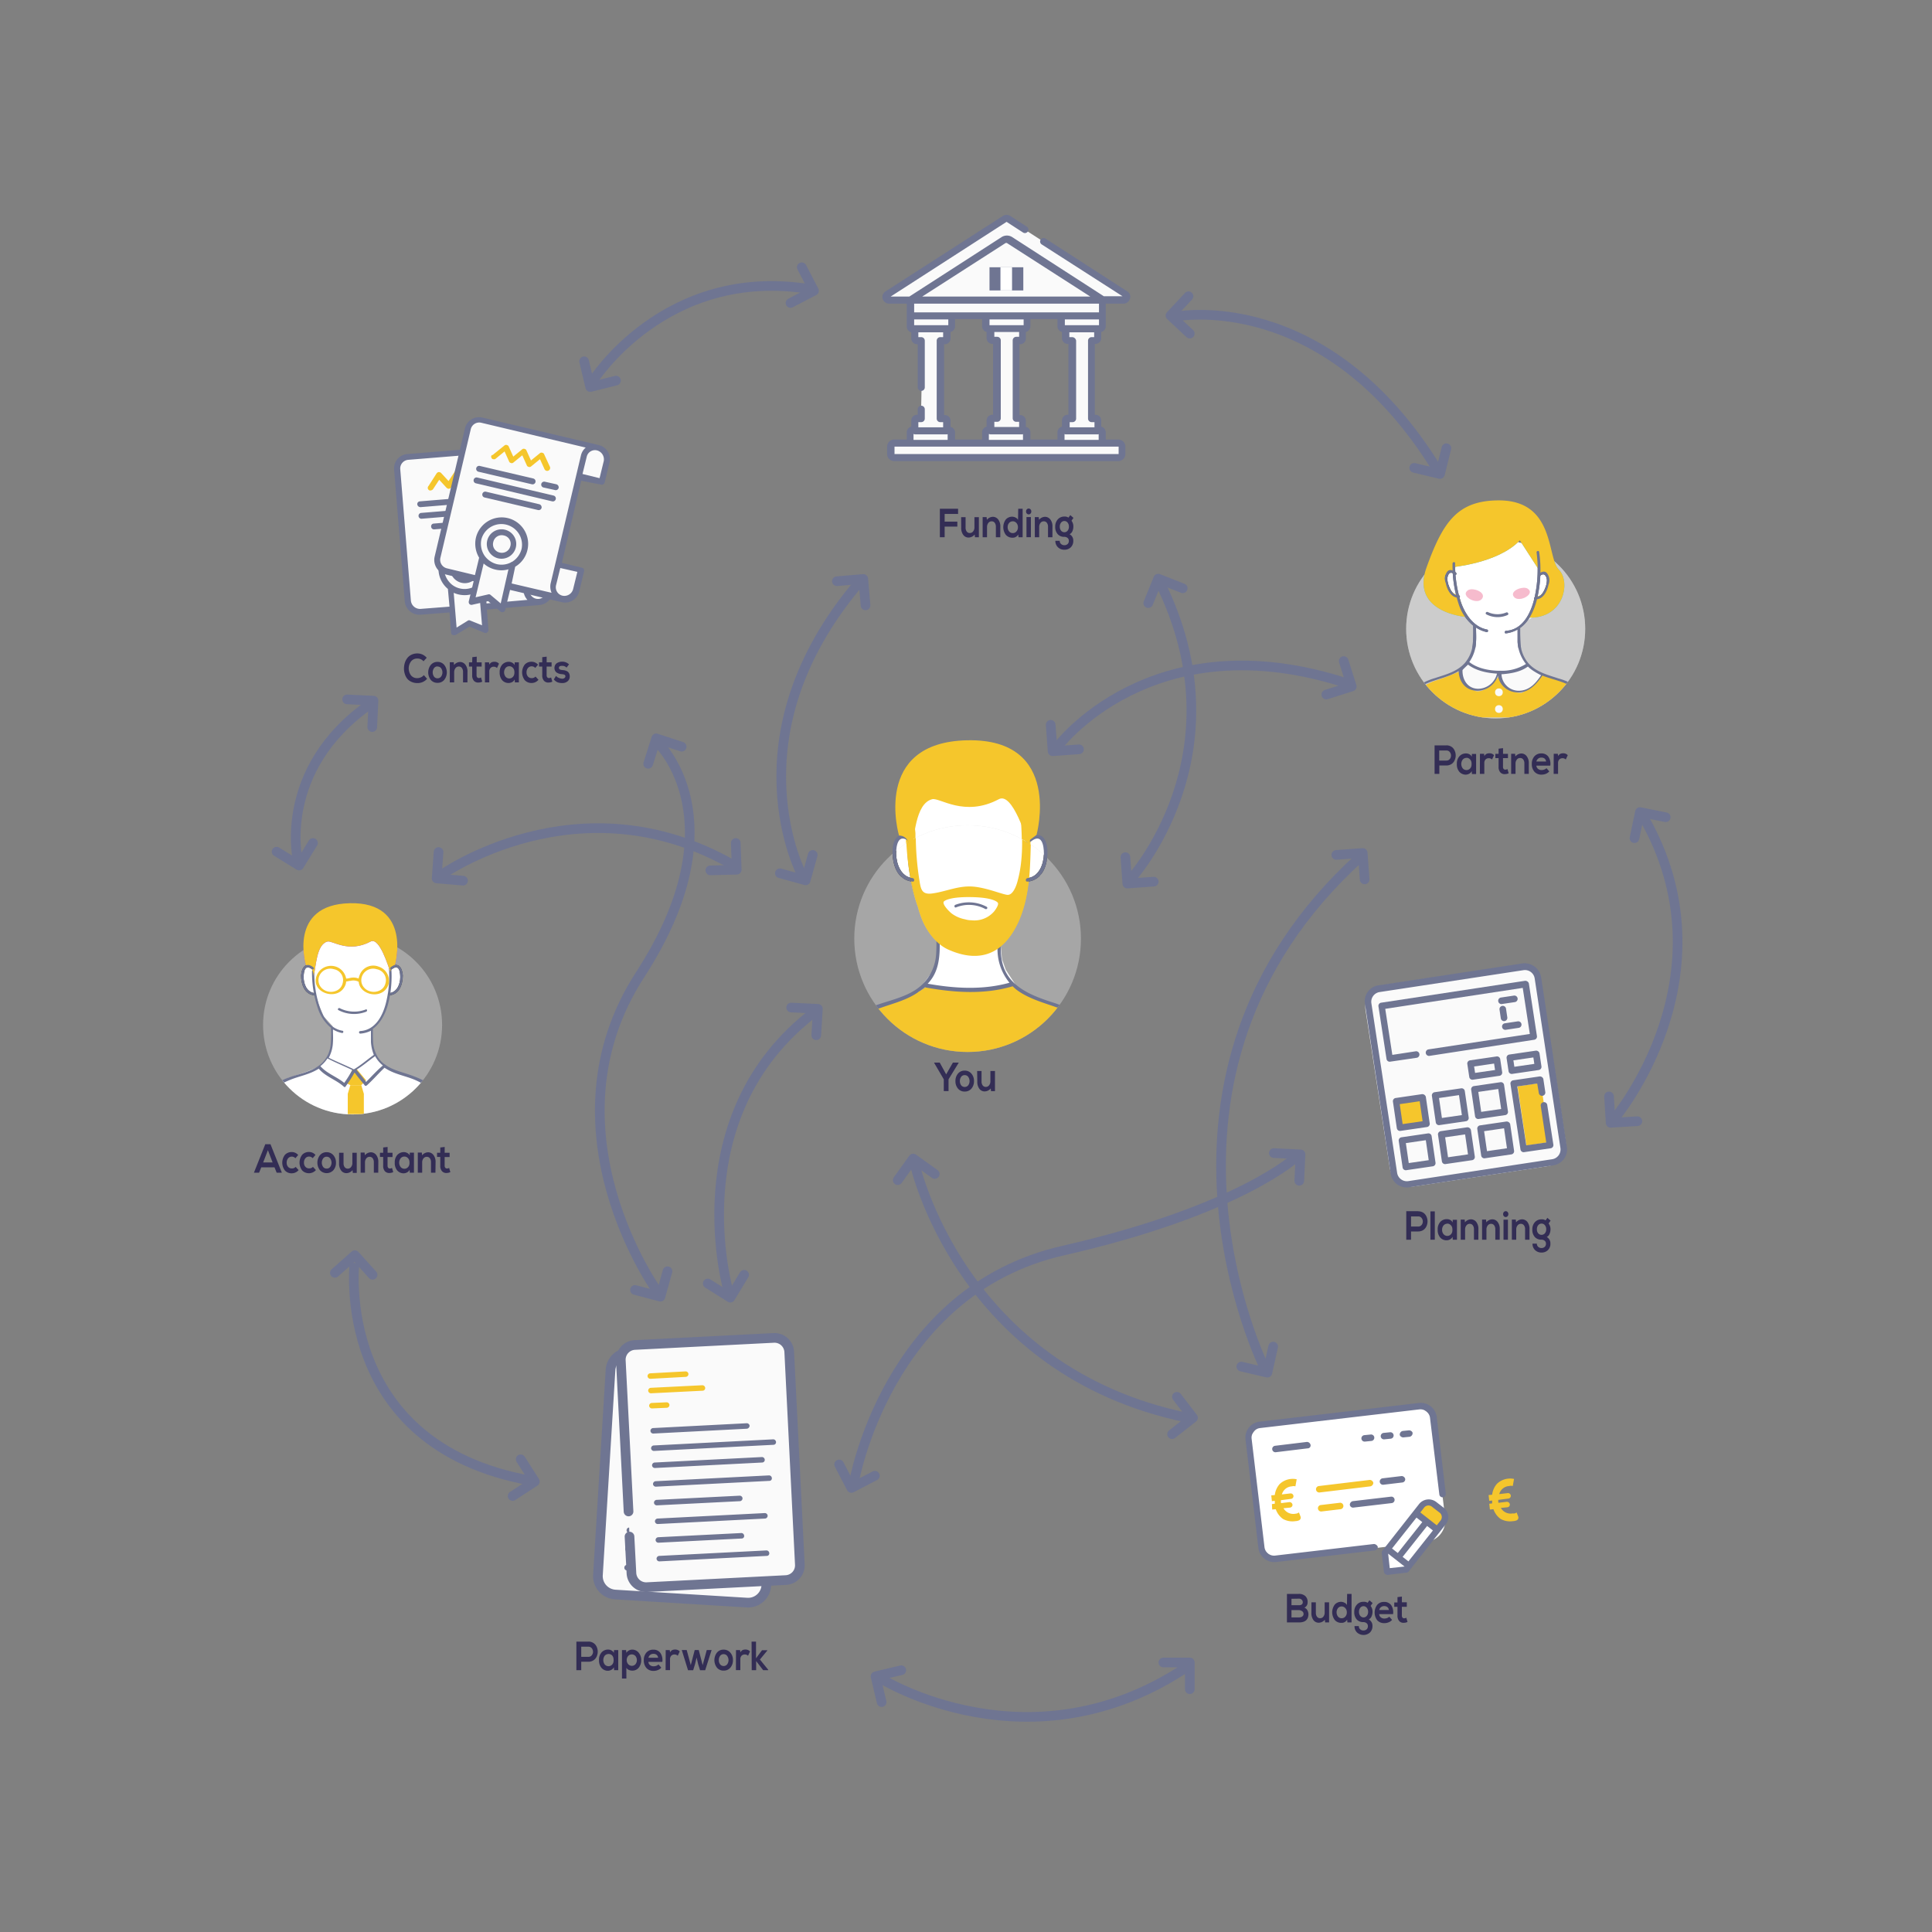 <svg id="Section1" xmlns="http://www.w3.org/2000/svg" xmlns:xlink="http://www.w3.org/1999/xlink" viewBox="0 0 600 600"><rect x="0" y="0" width="600" height="600" fill="#808080" stroke="none"/><defs><style>.cls-1,.cls-10,.cls-11{fill:none;}.cls-2,.cls-6{fill:#fff;}.cls-3{fill:#f5c62c;}.cls-4{clip-path:url(#clip-path);}.cls-17,.cls-5{fill:#ccc;}.cls-5{opacity:0.5;}.cls-12,.cls-20,.cls-5{isolation:isolate;}.cls-6{stroke:#fff;}.cls-11,.cls-15,.cls-6{stroke-miterlimit:10;}.cls-7{fill:#40405b;}.cls-8{fill:#6f7592;}.cls-9{fill:#38332d;}.cls-10,.cls-11,.cls-15,.cls-16{stroke:#6f7592;stroke-width:3px;}.cls-10,.cls-16{stroke-linecap:round;stroke-linejoin:round;}.cls-13{fill:#332d55;}.cls-14,.cls-15,.cls-16{fill:#fafafa;}.cls-18{clip-path:url(#clip-path-10);}.cls-19{fill:#54bbd3;}.cls-20{fill:#e84376;opacity:0.2;}.cls-21{clip-path:url(#clip-path-13);}.cls-22{clip-path:url(#clip-path-18);}.cls-23{fill:#9043ff;}</style><clipPath id="clip-path"><circle class="cls-1" cx="300.5" cy="291.5" r="35.2"/></clipPath><clipPath id="clip-path-10"><circle class="cls-1" cx="464.5" cy="195.3" r="27.8"/></clipPath><clipPath id="clip-path-13"><rect class="cls-1" x="448.7" y="169.8" width="32.5" height="31.6"/></clipPath><clipPath id="clip-path-18"><circle class="cls-1" cx="109.5" cy="318.3" r="27.8"/></clipPath></defs><title>method-1-yellow</title><polygon class="cls-2" points="283.8 273.3 280.4 272.2 278.4 268.6 277.7 265.1 277.7 262.6 278.3 260.7 280.2 259.8 283.1 251.8 287.4 243.6 317.5 243 320.1 251.8 320.1 259.1 321 260.3 322.8 260.1 324.4 261.9 324.6 266.8 322.7 271.4 320.1 272.9 317.9 273.5 310.1 292.9 310.6 298 311.7 301.4 314.4 305.4 311.5 306.2 305.8 307.1 300.1 307.4 294.7 307 287 305.9 290.4 301.3 291.3 297.5 291.3 291 285.4 277.8 283.8 273.3"/><path class="cls-3" d="M320.1,259.5l-3-4c.4,5.8.4,12-1.1,17.6-.4,1.7-1.5,4.8-3.3,4.6s-7.1-2.5-11.4-2.6-8,1.7-12.1,2.2c-2.9.3-3.3-1.2-3.7-3.7a90.17,90.17,0,0,1-1.2-14.7c0-.7-.4-2.7,0-3.4l-3,4c.4,13.8,3.7,22,3.7,22a33,33,0,0,0,1.4,4.2c1.5,3.6,4.4,7.4,8,9,8.7,3.9,16.9,2.5,22-9C320.1,277.3,319.8,268.2,320.1,259.5ZM308.5,283a8.07,8.07,0,0,1-6.9,2.6,6.93,6.93,0,0,1-2-.3,10.11,10.11,0,0,1-4-1.7c-.6-.4-3.2-2.9-2.6-3.8,0,0,1.1-1.5,8.4-1.4s8.4,1.7,8.4,1.8C310.2,280.8,308.8,282.7,308.5,283Z"/><g class="cls-4"><circle class="cls-5" cx="300.5" cy="291.5" r="35.2"/></g><g class="cls-4"><polygon class="cls-6" points="283.9 273.3 280.5 272.2 278.5 268.6 277.8 265.1 277.8 262.6 278.4 260.7 280.3 259.8 283.2 251.8 287.6 243.6 317.6 243 320.2 251.8 320.2 259.1 321.1 260.3 322.9 260.1 324.5 261.9 324.7 266.8 322.8 271.4 320.2 272.9 318 273.5 310.2 292.9 310.7 298 311.9 301.4 314.5 305.4 311.6 306.2 305.9 307.1 300.2 307.4 294.8 307 287.1 305.9 290.5 301.3 291.4 297.5 291.4 291 285.5 277.8 283.9 273.3"/></g><g class="cls-4"><path class="cls-3" d="M256.3,327s4.4-9.2,12.7-12.4l7.1-2.6s9.7-3.7,11.6-5.6c0,0,18.1,2.6,26.3-1.2,0,0,7.4,5.1,9.8,5.9,0,0,11.4,2.8,15.2,7,0,0,6.4,4.8,6.2,8.8H256.3Z"/></g><g class="cls-4"><path class="cls-7" d="M282.9,264.5c1.2-4.2,1.2-14.9,6.6-16.3,2.3-.6,10,5.7,20.7,0,4.3-2.3,8.6,12.4,9.4,14.5l.3-1.9,2-1.5s8.3-30-21.5-29.4-21.2,29.6-21.2,29.6S282.5,259.1,282.9,264.5Z"/></g><g class="cls-4"><path class="cls-8" d="M258.9,323.7c2.4-4.3,7-7.6,11.6-9.6,1.9,4.3,2.1,8.9,1.7,13.6h1.2a29.07,29.07,0,0,0-1.8-14c4.5-1.8,9.3-2.7,13.3-5.4.1-.1.2-.1.2-.2a17.68,17.68,0,0,0,2.2-1.6c.1.1.2.2.3.2,9,1.6,18.1,2.2,26.9-.4h0a11,11,0,0,0,1.1,1c4.3,3.3,10.2,4.5,15.1,6.5l.6.3c-3.1,3.5-3.9,8.7-3.8,13.6h1.2c-.1-4.8.6-9.9,3.7-13.1,4.2,2,8.3,5.2,10.5,9.1a33.89,33.89,0,0,1,1.8,3.9h1.1a28.13,28.13,0,0,0-5-8.7c-3.3-3.7-8.6-5.8-13.3-7.4-7.8-2.5-15.8-5.5-16.6-14.9-.2-2.3-.1-4.6-.1-7,3.7-2.6,5.9-7.2,7.2-11.7a55.42,55.42,0,0,0,1.5-17.7,4.87,4.87,0,0,1-1.1.4,55,55,0,0,1-1.3,16.2c-1.5,6.3-5.1,13.3-12.4,13.7a2.44,2.44,0,0,0,0,1.2,12.08,12.08,0,0,0,5.1-1.4c0,1.8-.1,3.5,0,5.3a16.37,16.37,0,0,0,3.7,9.6c-8.3,2.3-16.9,1.8-25.4.3,2.7-2.8,3.5-6.2,3.7-9.9.1-2,0-4.1,0-6.1a12.25,12.25,0,0,0,4.4,1.7c.7.1.9-1,.2-1.1-5.9-1.1-9.2-6.4-11-11.6a50.94,50.94,0,0,1-2.5-16.9c0-.7-1.1-.6-1.1.1a52.83,52.83,0,0,0,2.7,17.7,20.38,20.38,0,0,0,6.3,9.4c0,2.6.1,5.2-.1,7.8a14.35,14.35,0,0,1-3.4,8.2c-3.3,3.9-8.5,5.2-13.2,6.7s-10,3.6-13.3,7.4a28.13,28.13,0,0,0-5,8.7h1.1C257.6,326.4,258.2,324.9,258.9,323.7Z"/></g><g class="cls-4"><path class="cls-8" d="M296.9,281.8a10.76,10.76,0,0,1,9.1.5c.5.2.9-.4.4-.7a11.77,11.77,0,0,0-9.7-.6C296.2,281.2,296.4,282,296.9,281.8Z"/></g><g class="cls-4"><path class="cls-9" d="M319.7,260.4c-.5.4,0,1.4.5.9,3.3-2.6,4,1.1,4,3.9-.1,3.2-1.5,7.1-5.1,7.5-.7.1-.7,1.2,0,1.1,4.8-.5,6.3-5.3,6.2-9.6C325.2,260.5,323.2,257.7,319.7,260.4Z"/></g><g class="cls-4"><path class="cls-9" d="M282.8,260.4c.5.4,0,1.4-.5.9-3.3-2.6-4,1.1-4,3.9.1,3.2,1.5,7.1,5.1,7.5.7.1.7,1.2,0,1.1-4.8-.5-6.3-5.3-6.2-9.6C277.2,260.5,279.3,257.7,282.8,260.4Z"/></g><g class="cls-4"><path class="cls-3" d="M320.2,259.7l-3-4c.4,5.8.4,12-1.1,17.6-.4,1.7-1.5,4.8-3.3,4.6s-7.1-2.5-11.4-2.6-8,1.7-12.1,2.2c-2.9.3-3.3-1.2-3.7-3.7a90.17,90.17,0,0,1-1.2-14.7c0-.7-.4-2.7,0-3.4l-3,4c.4,13.8,3.7,22,3.7,22a33,33,0,0,0,1.4,4.2c1.5,3.6,4.4,7.4,8,9,8.7,3.9,16.9,2.5,22-9C320.1,277.5,319.9,268.4,320.2,259.7Zm-11.6,23.5a8.07,8.07,0,0,1-6.9,2.6,6.93,6.93,0,0,1-2-.3,10.11,10.11,0,0,1-4-1.7c-.6-.4-3.2-2.9-2.6-3.8,0,0,1.1-1.5,8.4-1.4s8.4,1.7,8.4,1.8C310.3,281,308.9,282.9,308.6,283.2Z"/></g><path class="cls-8" d="M319.7,260.4c-.5.4,0,1.4.5.9,3.3-2.6,4,1.1,4,3.9-.1,3.2-1.5,7.1-5.1,7.5-.7.1-.7,1.2,0,1.1,4.8-.5,6.3-5.3,6.2-9.6C325.2,260.5,323.2,257.7,319.7,260.4Z"/><path class="cls-8" d="M282.8,260.4c.5.4,0,1.4-.5.9-3.3-2.6-4,1.1-4,3.9.1,3.2,1.5,7.1,5.1,7.5.7.1.7,1.2,0,1.1-4.8-.5-6.3-5.3-6.2-9.6C277.2,260.5,279.3,257.7,282.8,260.4Z"/><path class="cls-3" d="M282.9,264.5c1.2-4.2,1.2-14.9,6.6-16.3,2.3-.6,10,5.7,20.7,0,4.3-2.3,8.6,12.4,9.4,14.5l.3-1.9,2-1.5s8.3-30-21.5-29.4-21.2,29.6-21.2,29.6S282.5,259.1,282.9,264.5Z"/><polyline class="cls-10" points="249 83 252.8 90.3 245.5 94.1"/><polyline class="cls-10" points="143.8 273.5 135.6 272.8 136.2 264.6"/><path class="cls-11" d="M92.5,267.4s-6.7-28.3,22.4-48.7"/><path class="cls-11" d="M249.2,272s-23.3-43.1,17.8-91.3"/><path class="cls-11" d="M328.1,232.3s29.3-40.1,90.5-20"/><path class="cls-11" d="M351,273.2s35.8-38.9,9.1-92.5"/><path class="cls-11" d="M365.2,98.3s46.4-9.2,81.2,47.6"/><path class="cls-11" d="M501.3,347.5s37.6-44.5,8.9-94.1"/><path class="cls-11" d="M392.8,425s-45.3-90.7,29.5-158.7"/><path class="cls-11" d="M204.3,401.3s-36.6-50.6-5.5-98.6,5.5-72,5.5-72"/><path class="cls-11" d="M136.6,272s43-31,91.2-3.3"/><path class="cls-11" d="M110.1,392.2s-6.7,56.5,54.6,67.6"/><path class="cls-11" d="M226.3,401.3s-16.1-54.6,26.8-87.1"/><path class="cls-11" d="M284,361.2s14,64.6,84.8,79.1"/><path class="cls-11" d="M265.1,460.8s10.1-59.9,65-72.4,72.5-29.1,72.5-29.1"/><path class="cls-11" d="M273.4,521.2s46.5,29.3,95.5-3.7"/><polyline class="cls-10" points="361.3 516.3 369.5 516.3 369.5 524.6"/><polyline class="cls-10" points="273.8 528.6 271.9 520.6 279.9 518.7"/><polyline class="cls-10" points="271.7 458.3 264.4 462.1 260.6 454.8"/><polyline class="cls-10" points="231.1 395.9 226.8 403 219.8 398.6"/><polyline class="cls-10" points="207.3 394.8 205.1 402.7 197.2 400.6"/><polyline class="cls-10" points="161.7 453.2 166.1 460.1 159.2 464.6"/><polyline class="cls-10" points="104 395.3 110.2 389.8 115.7 395.9"/><polyline class="cls-10" points="365.5 433.8 370.5 440.3 364 445.4"/><polyline class="cls-10" points="395.4 418.2 393.6 426.3 385.5 424.4"/><polyline class="cls-10" points="395.6 358.1 403.9 358.5 403.5 366.7"/><polyline class="cls-10" points="278.8 366.5 283.6 359.8 290.3 364.6"/><polyline class="cls-10" points="245.7 312.9 254 313.3 253.5 321.5"/><polyline class="cls-10" points="508.5 348.2 500.2 348.7 499.7 340.5"/><polyline class="cls-10" points="507.6 260.3 509.3 252.2 517.3 253.8"/><polyline class="cls-10" points="415 265.5 423.2 264.9 423.8 273.1"/><polyline class="cls-10" points="417.3 205.3 419.8 213.2 411.9 215.7"/><polyline class="cls-10" points="335.1 232.7 326.9 233.3 326.3 225.1"/><polyline class="cls-10" points="358.3 273.8 350.1 274.4 349.5 266.2"/><polyline class="cls-10" points="356.6 187.3 359.7 179.7 367.3 182.7"/><polyline class="cls-10" points="259.9 180.5 268.1 179.8 268.8 188"/><polyline class="cls-10" points="191.3 118.2 183.3 120.2 181.4 112.2"/><polyline class="cls-10" points="252.4 265.5 250.2 273.4 242.2 271.2"/><polyline class="cls-10" points="228.5 261.8 228.8 270.1 220.6 270.3"/><polyline class="cls-10" points="97.2 261.8 92.9 268.8 85.9 264.5"/><polyline class="cls-10" points="107.8 217.2 116 217.6 115.6 225.8"/><polyline class="cls-10" points="201.3 237.2 203.8 229.3 211.7 231.9"/><polyline class="cls-10" points="369.5 103.6 363.5 98 369.1 92"/><polyline class="cls-10" points="449.2 139.2 447.2 147.2 439.2 145.3"/><g class="cls-12"><path class="cls-13" d="M291.84,330l2,3.65,2.09-3.65h1.79v.07l-3.14,5.12v3.66H293.1v-3.66l-3-5.12V330Z"/><path class="cls-13" d="M297.5,333.42a2.6,2.6,0,0,1,2.08-.93,2.63,2.63,0,0,1,2.1.93,3.43,3.43,0,0,1,.8,2.32,3.48,3.48,0,0,1-.78,2.32,2.63,2.63,0,0,1-2.1.93,2.6,2.6,0,0,1-2.1-.93,3.48,3.48,0,0,1-.78-2.32A3.52,3.52,0,0,1,297.5,333.42Zm2.1.47a1.27,1.27,0,0,0-1.11.55,2.31,2.31,0,0,0,0,2.6,1.42,1.42,0,0,0,2.21,0,2.25,2.25,0,0,0,0-2.59A1.3,1.3,0,0,0,299.6,333.89Z"/><path class="cls-13" d="M303.46,332.61h1.37v3.27a2,2,0,0,0,.35,1.2,1.19,1.19,0,0,0,1,.47,1.25,1.25,0,0,0,1-.51,1.92,1.92,0,0,0,.4-1.24v-3.19H309v6.25h-1.23l-.09-.84a2.48,2.48,0,0,1-1.87.93,2,2,0,0,1-1.66-.82,3.55,3.55,0,0,1-.64-2.24Z"/></g><g class="cls-12"><path class="cls-13" d="M182.73,509.81a2.84,2.84,0,0,1,1.26.27,2.64,2.64,0,0,1,.92.71,3.09,3.09,0,0,1,.53,1,3.58,3.58,0,0,1,0,2.3,3.09,3.09,0,0,1-.53,1,2.64,2.64,0,0,1-.92.71,2.84,2.84,0,0,1-1.26.27h-2.22v2.61H179v-8.86h3.71Zm-2.22,1.59v3.14h2.22a1.24,1.24,0,0,0,1.06-.49,1.66,1.66,0,0,0,.38-1.08,1.82,1.82,0,0,0-.38-1.08,1.27,1.27,0,0,0-1.06-.49Z"/><path class="cls-13" d="M190.64,513.3l.05-.86H192v6.24h-1.29l-.07-.91a1.68,1.68,0,0,1-.75.79,2.26,2.26,0,0,1-1,.31,2.61,2.61,0,0,1-2.06-.86,3.48,3.48,0,0,1-.8-2.46,3.38,3.38,0,0,1,.82-2.41,2.65,2.65,0,0,1,2.07-.85,2,2,0,0,1,1,.28A1.8,1.8,0,0,1,190.64,513.3Zm-1.64.37a1.56,1.56,0,0,0-1.18.5,2.32,2.32,0,0,0,0,2.77,1.54,1.54,0,0,0,1.18.51,1.48,1.48,0,0,0,1-.39,1.7,1.7,0,0,0,.52-.94,3.45,3.45,0,0,0,0-1.11,1.69,1.69,0,0,0-.52-1A1.48,1.48,0,0,0,189,513.67Z"/><path class="cls-13" d="M194.53,521.28h-1.37v-8.84h1.28l.09.86a1.9,1.9,0,0,1,.8-.74,2.16,2.16,0,0,1,1-.26,2.57,2.57,0,0,1,2,.93,3.48,3.48,0,0,1,.8,2.34,3.61,3.61,0,0,1-.76,2.34,2.5,2.5,0,0,1-2,.92,2.82,2.82,0,0,1-1.06-.21,1.55,1.55,0,0,1-.79-.68Zm.57-4.45a1.51,1.51,0,0,0,2.26,0,2.08,2.08,0,0,0,0-2.53,1.55,1.55,0,0,0-2.3,0,1.93,1.93,0,0,0-.43,1.27A1.87,1.87,0,0,0,195.1,516.83Z"/><path class="cls-13" d="M205.69,516.11h-4.33a1.38,1.38,0,0,0,.5,1,1.71,1.71,0,0,0,1.15.37,2.26,2.26,0,0,0,.83-.16,1.59,1.59,0,0,0,.65-.42l.88,1a2.59,2.59,0,0,1-1.07.75,3.36,3.36,0,0,1-1.31.26,2.88,2.88,0,0,1-2.24-.9,3.51,3.51,0,0,1-.81-2.43,3.45,3.45,0,0,1,.8-2.35,2.75,2.75,0,0,1,2.15-.91,2.58,2.58,0,0,1,2.19,1A4,4,0,0,1,205.69,516.11Zm-4.31-1.28h3a1.28,1.28,0,0,0-.45-.9,1.49,1.49,0,0,0-1-.31,1.6,1.6,0,0,0-1,.31A1.52,1.52,0,0,0,201.38,514.83Z"/><path class="cls-13" d="M206.74,512.44H208l.1.72a1.62,1.62,0,0,1,.68-.71,2.05,2.05,0,0,1,.89-.17,1.85,1.85,0,0,1,1.43.59l-.62,1.34a1.41,1.41,0,0,0-1-.4,1.37,1.37,0,0,0-1,.38,1.64,1.64,0,0,0-.4,1.2v3.29h-1.37Z"/><path class="cls-13" d="M215.75,512.43H217l1.22,4.69,1.27-4.69H221L219,518.7h-1.59l-.58-1.84-.49-2.09-.5,2.09-.57,1.84h-1.6l-1.94-6.27h1.53l1.27,4.69Z"/><path class="cls-13" d="M222.64,513.25a2.61,2.61,0,0,1,2.08-.94,2.66,2.66,0,0,1,2.1.94,3.41,3.41,0,0,1,.8,2.32,3.5,3.5,0,0,1-.78,2.32,2.63,2.63,0,0,1-2.11.93,2.59,2.59,0,0,1-2.09-.93,3.84,3.84,0,0,1,0-4.64Zm2.09.47a1.28,1.28,0,0,0-1.1.54,2.15,2.15,0,0,0-.4,1.31,2.09,2.09,0,0,0,.4,1.29,1.4,1.4,0,0,0,2.21,0,2.23,2.23,0,0,0,0-2.58A1.31,1.31,0,0,0,224.73,513.72Z"/><path class="cls-13" d="M228.57,512.44h1.27l.1.72a1.62,1.62,0,0,1,.68-.71,2,2,0,0,1,.88-.17,1.83,1.83,0,0,1,1.43.59l-.62,1.34a1.37,1.37,0,0,0-1-.4,1.41,1.41,0,0,0-1,.38,1.63,1.63,0,0,0-.39,1.2v3.29h-1.37Z"/><path class="cls-13" d="M233.41,509.83h1.38V515l1.86-2.51h1.65v.09L236,515.38l2.58,3.18v.12H237l-2.17-2.82v2.82h-1.38Z"/></g><g class="cls-12"><path class="cls-13" d="M293.37,166.84h-1.49V158h5.66v1.61h-4.17V162h3.94v1.54h-3.94Z"/><path class="cls-13" d="M298.49,160.6h1.38v3.26a2,2,0,0,0,.35,1.21,1.15,1.15,0,0,0,1,.46,1.22,1.22,0,0,0,1-.5,1.92,1.92,0,0,0,.4-1.24V160.6H304v6.25h-1.22l-.09-.85a2.49,2.49,0,0,1-1.88.94,2,2,0,0,1-1.66-.82,3.61,3.61,0,0,1-.64-2.24Z"/><path class="cls-13" d="M310.65,166.84h-1.37v-3.27a2,2,0,0,0-.35-1.2,1.16,1.16,0,0,0-1-.47,1.25,1.25,0,0,0-1,.51,2,2,0,0,0-.4,1.24v3.19h-1.36v-6.25h1.23l.09.84a2.46,2.46,0,0,1,1.82-.93,2.07,2.07,0,0,1,1.68.82,3.4,3.4,0,0,1,.67,2.24Z"/><path class="cls-13" d="M316.22,158h1.37v8.85h-1.28l-.09-.86a1.94,1.94,0,0,1-1.79,1,2.67,2.67,0,0,1-2.05-.88,4,4,0,0,1,0-4.8,2.65,2.65,0,0,1,2-.85,2.44,2.44,0,0,1,1,.27,1.59,1.59,0,0,1,.78.73Zm-1.7,3.9a1.47,1.47,0,0,0-1.13.5,1.89,1.89,0,0,0-.45,1.32,1.93,1.93,0,0,0,.46,1.32,1.42,1.42,0,0,0,1.12.52,1.48,1.48,0,0,0,1.14-.51,1.89,1.89,0,0,0,.47-1.33,1.86,1.86,0,0,0-.48-1.31A1.48,1.48,0,0,0,314.52,161.89Z"/><path class="cls-13" d="M318.91,159.51a.87.87,0,0,1-.25-.67.88.88,0,0,1,.25-.67.76.76,0,0,1,1.11,0,.89.89,0,0,1,.26.67.87.87,0,0,1-.26.67.76.76,0,0,1-1.11,0Zm1.24,1.07h-1.37v6.26h1.37Z"/><path class="cls-13" d="M326.84,166.84h-1.37v-3.27a2,2,0,0,0-.35-1.2,1.16,1.16,0,0,0-1-.47,1.25,1.25,0,0,0-1,.51,2,2,0,0,0-.39,1.24v3.19h-1.36v-6.25h1.22l.09.84a2.48,2.48,0,0,1,1.82-.93,2.06,2.06,0,0,1,1.68.82,3.4,3.4,0,0,1,.67,2.24Z"/><path class="cls-13" d="M331.82,160.75l.56-.78,1,.86-.62.88a2.92,2.92,0,0,1,.58,1.85,3.5,3.5,0,0,1-.27,1.35,1.88,1.88,0,0,1-.9,1,2.19,2.19,0,0,1,1.15,2.06,2.75,2.75,0,0,1-.77,2,2.78,2.78,0,0,1-2,.75,2.73,2.73,0,0,1-2-.77,2.67,2.67,0,0,1-.8-2h1.36a1.21,1.21,0,0,0,.43,1,1.47,1.47,0,0,0,1,.37,1.49,1.49,0,0,0,1-.35,1.25,1.25,0,0,0,.4-1,1.11,1.11,0,0,0-.42-.93,1.61,1.61,0,0,0-1-.32,2.6,2.6,0,0,1-2.05-.84,3.29,3.29,0,0,1-.76-2.3,3.25,3.25,0,0,1,.81-2.3,2.66,2.66,0,0,1,2-.86A2.06,2.06,0,0,1,331.82,160.75Zm-1.27,1.05a1.31,1.31,0,0,0-1,.48,1.88,1.88,0,0,0-.42,1.28,1.85,1.85,0,0,0,.42,1.27,1.33,1.33,0,0,0,1,.46,1.3,1.3,0,0,0,1-.47,1.89,1.89,0,0,0,.41-1.26,1.92,1.92,0,0,0-.41-1.27A1.29,1.29,0,0,0,330.55,161.8Z"/></g><g class="cls-12"><path class="cls-13" d="M131.63,209.66l1,1.15a3.82,3.82,0,0,1-3,1.32,4.28,4.28,0,0,1-1.87-.39,3.44,3.44,0,0,1-1.32-1,4.6,4.6,0,0,1-.73-1.45,5.48,5.48,0,0,1-.25-1.69,6.1,6.1,0,0,1,.25-1.71,4.77,4.77,0,0,1,.76-1.49,3.42,3.42,0,0,1,1.32-1.07,4.11,4.11,0,0,1,1.84-.4,3.77,3.77,0,0,1,2.89,1.35l-1,1.08a2.43,2.43,0,0,0-1.9-.84,2.39,2.39,0,0,0-2,.92,3.66,3.66,0,0,0,0,4.28,2.4,2.4,0,0,0,2,.88,2.63,2.63,0,0,0,1.07-.24A2.48,2.48,0,0,0,131.63,209.66Z"/><path class="cls-13" d="M133.79,206.5a2.58,2.58,0,0,1,2.08-.94,2.63,2.63,0,0,1,2.1.94,3.77,3.77,0,0,1,0,4.63,2.6,2.6,0,0,1-2.1.93,2.63,2.63,0,0,1-2.1-.93,3.81,3.81,0,0,1,0-4.63Zm2.09.46a1.29,1.29,0,0,0-1.1.55,2.31,2.31,0,0,0,0,2.6,1.28,1.28,0,0,0,1.1.54,1.31,1.31,0,0,0,1.11-.54,2.25,2.25,0,0,0,0-2.59A1.32,1.32,0,0,0,135.88,207Z"/><path class="cls-13" d="M145.17,211.92H143.8v-3.26a2,2,0,0,0-.35-1.2,1.16,1.16,0,0,0-1-.47,1.25,1.25,0,0,0-1,.51,2,2,0,0,0-.4,1.24v3.18h-1.36v-6.25h1.23l.09.85a2.49,2.49,0,0,1,1.82-.94,2.1,2.1,0,0,1,1.68.82,3.41,3.41,0,0,1,.67,2.25Z"/><path class="cls-13" d="M146.68,204.09l1.37-.16v1.77h1.53V207H148v2.69a1,1,0,0,0,.19.66.69.69,0,0,0,.53.23,1.42,1.42,0,0,0,.66-.19l.38,1.31a2.8,2.8,0,0,1-1.13.27,1.79,1.79,0,0,1-1.46-.55,2.52,2.52,0,0,1-.53-1.73V207h-1V205.7h1Z"/><path class="cls-13" d="M150.6,205.69h1.27l.1.72a1.56,1.56,0,0,1,.68-.71,2,2,0,0,1,.89-.18,1.79,1.79,0,0,1,1.42.6l-.61,1.34a1.42,1.42,0,0,0-1-.41,1.34,1.34,0,0,0-1,.39,1.57,1.57,0,0,0-.4,1.19v3.29H150.6Z"/><path class="cls-13" d="M159.83,206.55l0-.86h1.31v6.23H159.9l-.07-.91a1.66,1.66,0,0,1-.75.8,2.33,2.33,0,0,1-1.05.3,2.62,2.62,0,0,1-2.06-.85,3.52,3.52,0,0,1-.79-2.46,3.4,3.4,0,0,1,.81-2.42,2.76,2.76,0,0,1,2.08-.85,2.1,2.1,0,0,1,1,.28A1.71,1.71,0,0,1,159.83,206.55Zm-1.64.36a1.52,1.52,0,0,0-1.17.51,2.26,2.26,0,0,0,0,2.76,1.52,1.52,0,0,0,1.17.52,1.44,1.44,0,0,0,1-.4,1.61,1.61,0,0,0,.52-.94,3.44,3.44,0,0,0,0-1.11,1.61,1.61,0,0,0-.52-.94A1.44,1.44,0,0,0,158.19,206.91Z"/><path class="cls-13" d="M166.31,210.11l.92,1a2.78,2.78,0,0,1-2.13,1,2.83,2.83,0,0,1-2.11-.85,4,4,0,0,1,0-4.9,2.83,2.83,0,0,1,2.11-.85,2.62,2.62,0,0,1,2,.92l-.87,1a1.51,1.51,0,0,0-1.11-.5,1.47,1.47,0,0,0-1.15.52,2,2,0,0,0-.45,1.33,1.89,1.89,0,0,0,.45,1.34,1.49,1.49,0,0,0,1.13.48A1.53,1.53,0,0,0,166.31,210.11Z"/><path class="cls-13" d="M168.4,204.09l1.37-.16v1.77h1.53V207h-1.54v2.69a1,1,0,0,0,.2.66.65.65,0,0,0,.52.23,1.45,1.45,0,0,0,.67-.19l.38,1.31a2.88,2.88,0,0,1-1.14.27,1.77,1.77,0,0,1-1.45-.55,2.47,2.47,0,0,1-.54-1.73V207h-1V205.7h1Z"/><path class="cls-13" d="M176.71,206.33l-.76,1a1.82,1.82,0,0,0-1.38-.55c-.67,0-1,.2-1,.62s.35.63,1,.68l.65.07a3.68,3.68,0,0,1,.63.19,1.82,1.82,0,0,1,.56.34,1.67,1.67,0,0,1,.38.56,2.17,2.17,0,0,1,.15.84,1.94,1.94,0,0,1-.62,1.46,2.5,2.5,0,0,1-1.76.59,4.05,4.05,0,0,1-1.39-.23A3,3,0,0,1,172,211l.68-1.1a2.12,2.12,0,0,0,.85.61,2.86,2.86,0,0,0,1.06.27,1.06,1.06,0,0,0,.7-.21.63.63,0,0,0,.3-.54.51.51,0,0,0-.25-.47,2.13,2.13,0,0,0-.85-.19,3.79,3.79,0,0,1-.81-.14,3.12,3.12,0,0,1-.73-.32,1.43,1.43,0,0,1-.55-.59,1.79,1.79,0,0,1-.21-.88,1.88,1.88,0,0,1,.22-.91,1.55,1.55,0,0,1,.58-.61,2.86,2.86,0,0,1,.74-.32,2.76,2.76,0,0,1,.8-.11A2.92,2.92,0,0,1,176.71,206.33Z"/></g><g class="cls-12"><path class="cls-13" d="M440.44,376.17a2.91,2.91,0,0,1,1.26.28,2.49,2.49,0,0,1,.91.71,3.09,3.09,0,0,1,.53,1,3.43,3.43,0,0,1,.19,1.15,3.51,3.51,0,0,1-.19,1.15,3.2,3.2,0,0,1-.53,1,2.6,2.6,0,0,1-.91.71,2.91,2.91,0,0,1-1.26.27h-2.23V385h-1.48v-8.85h3.71Zm-2.23,1.6v3.14h2.23a1.27,1.27,0,0,0,1.06-.49,1.67,1.67,0,0,0,.37-1.08,1.71,1.71,0,0,0-.38-1.08,1.24,1.24,0,0,0-1.05-.49Z"/><path class="cls-13" d="M444.23,376.2h1.36V385h-1.36Z"/><path class="cls-13" d="M451.15,379.67l0-.86h1.32V385h-1.3l-.06-.91a1.73,1.73,0,0,1-.76.8,2.2,2.2,0,0,1-1,.3,2.63,2.63,0,0,1-2.07-.85,3.52,3.52,0,0,1-.79-2.46,3.36,3.36,0,0,1,.82-2.42,2.68,2.68,0,0,1,2.07-.84,2.16,2.16,0,0,1,1.05.27A1.83,1.83,0,0,1,451.15,379.67Zm-1.65.36a1.52,1.52,0,0,0-1.17.51,2,2,0,0,0-.47,1.38,2,2,0,0,0,.47,1.39,1.52,1.52,0,0,0,1.17.51,1.43,1.43,0,0,0,1-.4,1.61,1.61,0,0,0,.52-.94,3.38,3.38,0,0,0,0-1.1,1.61,1.61,0,0,0-.52-.95A1.43,1.43,0,0,0,449.5,380Z"/><path class="cls-13" d="M459.12,385h-1.37v-3.26a2,2,0,0,0-.35-1.2,1.17,1.17,0,0,0-1-.47,1.25,1.25,0,0,0-1,.51,1.9,1.9,0,0,0-.4,1.24V385h-1.36v-6.25h1.23l.09.85a2.46,2.46,0,0,1,1.82-.93,2.1,2.1,0,0,1,1.68.81,3.45,3.45,0,0,1,.67,2.25Z"/><path class="cls-13" d="M465.75,385h-1.37v-3.26a2,2,0,0,0-.35-1.2,1.16,1.16,0,0,0-1-.47,1.25,1.25,0,0,0-1,.51,2,2,0,0,0-.4,1.24V385h-1.36v-6.25h1.23l.09.85a2.48,2.48,0,0,1,1.82-.93,2.07,2.07,0,0,1,1.68.81,3.45,3.45,0,0,1,.67,2.25Z"/><path class="cls-13" d="M467.06,377.72a.88.88,0,0,1-.25-.67.87.87,0,0,1,.25-.67.77.77,0,0,1,1.12,0,.91.91,0,0,1,.25.67.92.92,0,0,1-.25.67.77.77,0,0,1-1.12,0Zm1.24,1.06h-1.37V385h1.37Z"/><path class="cls-13" d="M475,385h-1.37v-3.26a1.9,1.9,0,0,0-.35-1.2,1.16,1.16,0,0,0-1-.47,1.22,1.22,0,0,0-1,.51,1.9,1.9,0,0,0-.4,1.24V385h-1.36v-6.25h1.22l.09.85a2.48,2.48,0,0,1,1.83-.93,2.1,2.1,0,0,1,1.68.81,3.5,3.5,0,0,1,.66,2.25Z"/><path class="cls-13" d="M480,379l.55-.79,1,.86-.62.89a2.91,2.91,0,0,1,.59,1.85,3.55,3.55,0,0,1-.28,1.35,1.8,1.8,0,0,1-.89,1,2.21,2.21,0,0,1,1.14,2.07,2.68,2.68,0,0,1-.77,2,2.74,2.74,0,0,1-2,.76,2.79,2.79,0,0,1-2-.77,2.67,2.67,0,0,1-.79-2h1.36a1.25,1.25,0,0,0,.42,1,1.53,1.53,0,0,0,1,.37,1.47,1.47,0,0,0,1-.35,1.25,1.25,0,0,0,.4-1,1.09,1.09,0,0,0-.42-.93,1.54,1.54,0,0,0-1-.32,2.63,2.63,0,0,1-2.06-.85,3.31,3.31,0,0,1-.75-2.29,3.24,3.24,0,0,1,.8-2.3,2.64,2.64,0,0,1,2-.87A2,2,0,0,1,480,379ZM478.71,380a1.32,1.32,0,0,0-1,.48,1.88,1.88,0,0,0-.41,1.28,1.81,1.81,0,0,0,.41,1.26,1.36,1.36,0,0,0,2.06,0,1.84,1.84,0,0,0,.42-1.26,1.87,1.87,0,0,0-.42-1.27A1.29,1.29,0,0,0,478.71,380Z"/></g><g class="cls-12"><path class="cls-13" d="M403.35,495a2.89,2.89,0,0,1,2,.65,2.39,2.39,0,0,1,.74,1.92,1.78,1.78,0,0,1-1,1.71,1.63,1.63,0,0,1,.94.83,2.53,2.53,0,0,1,.32,1.14c0,1.74-1,2.61-2.95,2.61h-3.73V495Zm-2.27,1.52v2h2.27c.83,0,1.24-.32,1.24-.95a1.12,1.12,0,0,0-.3-.74,1.21,1.21,0,0,0-.94-.35Zm0,3.51v2.27h2.27a2.34,2.34,0,0,0,.66-.08,1.24,1.24,0,0,0,.56-.33.89.89,0,0,0,.26-.65,1,1,0,0,0-.48-.89,1.8,1.8,0,0,0-1-.32Z"/><path class="cls-13" d="M407.28,497.61h1.37v3.27a2,2,0,0,0,.35,1.2,1.16,1.16,0,0,0,1,.47,1.25,1.25,0,0,0,1-.51,2,2,0,0,0,.39-1.24v-3.19h1.37v6.25h-1.23l-.09-.85a2.48,2.48,0,0,1-1.88.94,2,2,0,0,1-1.66-.82,3.61,3.61,0,0,1-.63-2.24Z"/><path class="cls-13" d="M418.36,495h1.38v8.85h-1.29l-.09-.86a1.9,1.9,0,0,1-1.78,1,2.62,2.62,0,0,1-2.05-.88,4,4,0,0,1,0-4.8,2.63,2.63,0,0,1,2-.85,2.37,2.37,0,0,1,1,.27,1.59,1.59,0,0,1,.78.73Zm-1.69,3.9a1.47,1.47,0,0,0-1.13.5,2.16,2.16,0,0,0,0,2.65,1.44,1.44,0,0,0,1.12.51,1.48,1.48,0,0,0,1.14-.51,1.88,1.88,0,0,0,.47-1.33,1.86,1.86,0,0,0-.48-1.31A1.48,1.48,0,0,0,416.67,498.9Z"/><path class="cls-13" d="M424.73,497.76l.55-.78,1,.86-.62.89a2.88,2.88,0,0,1,.59,1.84,3.38,3.38,0,0,1-.28,1.36,1.88,1.88,0,0,1-.89,1,2.2,2.2,0,0,1,1.15,2.06,2.7,2.7,0,0,1-.78,2,3,3,0,0,1-4,0,2.66,2.66,0,0,1-.79-2H422a1.24,1.24,0,0,0,.42,1,1.48,1.48,0,0,0,1,.37,1.51,1.51,0,0,0,1-.35,1.28,1.28,0,0,0,.39-1,1.11,1.11,0,0,0-.42-.93,1.6,1.6,0,0,0-1-.32,2.63,2.63,0,0,1-2.06-.84,3.34,3.34,0,0,1-.75-2.3,3.2,3.2,0,0,1,.81-2.29,2.61,2.61,0,0,1,2-.87A2.08,2.08,0,0,1,424.73,497.76Zm-1.27,1.05a1.33,1.33,0,0,0-1,.48,1.93,1.93,0,0,0-.41,1.28,1.88,1.88,0,0,0,.41,1.27,1.36,1.36,0,0,0,1,.47,1.31,1.31,0,0,0,1-.48,1.84,1.84,0,0,0,.42-1.26,1.89,1.89,0,0,0-.42-1.27A1.32,1.32,0,0,0,423.46,498.81Z"/><path class="cls-13" d="M432.63,501.28h-4.32a1.38,1.38,0,0,0,.5,1,1.71,1.71,0,0,0,1.15.37,2.26,2.26,0,0,0,.83-.16,1.5,1.5,0,0,0,.65-.42l.88,1a2.59,2.59,0,0,1-1.07.75,3.36,3.36,0,0,1-1.31.26,2.88,2.88,0,0,1-2.24-.9,4,4,0,0,1,0-4.78,2.74,2.74,0,0,1,2.14-.91,2.61,2.61,0,0,1,2.2,1A4,4,0,0,1,432.63,501.28Zm-4.3-1.28h3a1.35,1.35,0,0,0-.45-.9,1.52,1.52,0,0,0-1-.31,1.6,1.6,0,0,0-1,.31A1.55,1.55,0,0,0,428.33,500Z"/><path class="cls-13" d="M434,496l1.37-.17v1.77h1.53V499h-1.54v2.7a1,1,0,0,0,.19.66.68.68,0,0,0,.53.22,1.28,1.28,0,0,0,.66-.19l.38,1.32a2.63,2.63,0,0,1-1.13.26,1.73,1.73,0,0,1-1.46-.55,2.49,2.49,0,0,1-.53-1.72V499h-1v-1.33h1Z"/></g><g class="cls-12"><path class="cls-13" d="M85.92,364.19l-.67-1.67H81.14l-.68,1.67h-1.6l3.53-8.85H84l3.53,8.85ZM84.66,361,83.2,357.2,81.73,361Z"/><path class="cls-13" d="M91.82,362.38l.92,1a2.78,2.78,0,0,1-2.13,1,2.83,2.83,0,0,1-2.11-.85,4,4,0,0,1,0-4.9,2.83,2.83,0,0,1,2.11-.85,2.62,2.62,0,0,1,2,.92l-.87,1a1.51,1.51,0,0,0-1.11-.5,1.47,1.47,0,0,0-1.15.52,2,2,0,0,0-.45,1.33,1.89,1.89,0,0,0,.45,1.34,1.49,1.49,0,0,0,1.13.48A1.53,1.53,0,0,0,91.82,362.38Z"/><path class="cls-13" d="M97.19,362.38l.92,1a2.93,2.93,0,0,1-4.25.13,4,4,0,0,1,0-4.9,2.83,2.83,0,0,1,2.11-.85,2.61,2.61,0,0,1,2,.92l-.86,1a1.55,1.55,0,0,0-1.12-.5,1.46,1.46,0,0,0-1.14.52,2,2,0,0,0-.45,1.33,1.89,1.89,0,0,0,.45,1.34,1.47,1.47,0,0,0,1.12.48A1.55,1.55,0,0,0,97.19,362.38Z"/><path class="cls-13" d="M99.36,358.76a2.57,2.57,0,0,1,2.08-.93,2.62,2.62,0,0,1,2.09.93,3.44,3.44,0,0,1,.81,2.32,3.49,3.49,0,0,1-.79,2.32,2.84,2.84,0,0,1-4.2,0,3.82,3.82,0,0,1,0-4.64Zm2.09.47a1.28,1.28,0,0,0-1.11.55,2.31,2.31,0,0,0,0,2.6,1.29,1.29,0,0,0,1.11.53,1.27,1.27,0,0,0,1.1-.53,2.25,2.25,0,0,0,0-2.59A1.3,1.3,0,0,0,101.45,359.23Z"/><path class="cls-13" d="M105.31,358h1.38v3.26a2,2,0,0,0,.34,1.2,1.19,1.19,0,0,0,1,.47,1.22,1.22,0,0,0,1-.51,1.9,1.9,0,0,0,.4-1.24V358h1.36v6.25h-1.22l-.09-.85a2.51,2.51,0,0,1-1.88.93,2,2,0,0,1-1.66-.82,3.59,3.59,0,0,1-.64-2.24Z"/><path class="cls-13" d="M117.47,364.19H116.1v-3.26a2,2,0,0,0-.35-1.2,1.14,1.14,0,0,0-1-.47,1.27,1.27,0,0,0-1,.5,2,2,0,0,0-.4,1.24v3.19H112v-6.25h1.23l.09.85a2.49,2.49,0,0,1,1.82-.94,2.1,2.1,0,0,1,1.68.82,3.41,3.41,0,0,1,.67,2.25Z"/><path class="cls-13" d="M119,356.36l1.37-.16V358h1.53v1.33h-1.54V362a1,1,0,0,0,.19.66.69.69,0,0,0,.53.23,1.38,1.38,0,0,0,.66-.19l.38,1.31a2.8,2.8,0,0,1-1.13.27,1.79,1.79,0,0,1-1.46-.55A2.47,2.47,0,0,1,119,362V359.3h-1V358h1Z"/><path class="cls-13" d="M127.25,358.82l0-.86h1.31v6.23h-1.29l-.07-.91a1.66,1.66,0,0,1-.75.8,2.33,2.33,0,0,1-1,.3,2.62,2.62,0,0,1-2.06-.85,3.52,3.52,0,0,1-.79-2.46,3.4,3.4,0,0,1,.81-2.42,2.76,2.76,0,0,1,2.08-.85,2.1,2.1,0,0,1,1,.28A1.71,1.71,0,0,1,127.25,358.82Zm-1.64.36a1.52,1.52,0,0,0-1.17.51,2.26,2.26,0,0,0,0,2.76,1.52,1.52,0,0,0,1.17.52,1.48,1.48,0,0,0,1-.4,1.61,1.61,0,0,0,.52-.94,3.44,3.44,0,0,0,0-1.11,1.61,1.61,0,0,0-.52-.94A1.44,1.44,0,0,0,125.61,359.18Z"/><path class="cls-13" d="M135.23,364.19h-1.38v-3.26a2,2,0,0,0-.34-1.2,1.16,1.16,0,0,0-1-.47,1.24,1.24,0,0,0-1,.5,1.92,1.92,0,0,0-.4,1.24v3.19h-1.36v-6.25H131l.09.85a2.5,2.5,0,0,1,1.83-.94,2.11,2.11,0,0,1,1.68.82,3.47,3.47,0,0,1,.67,2.25Z"/><path class="cls-13" d="M136.73,356.36l1.37-.16V358h1.53v1.33h-1.54V362a1,1,0,0,0,.2.66.67.67,0,0,0,.52.23,1.45,1.45,0,0,0,.67-.19l.38,1.31a2.88,2.88,0,0,1-1.14.27,1.77,1.77,0,0,1-1.45-.55,2.47,2.47,0,0,1-.54-1.73V359.3h-1V358h1Z"/></g><g class="cls-12"><path class="cls-13" d="M449.19,231.47a2.91,2.91,0,0,1,1.26.27,2.6,2.6,0,0,1,.91.71,3.2,3.2,0,0,1,.53,1,3.51,3.51,0,0,1,.19,1.15,3.47,3.47,0,0,1-.19,1.15,3.09,3.09,0,0,1-.53,1,2.6,2.6,0,0,1-.91.71,2.91,2.91,0,0,1-1.26.27H447v2.61h-1.48v-8.86h3.71Zm-2.23,1.6v3.13h2.23a1.29,1.29,0,0,0,1.06-.48,1.69,1.69,0,0,0,.37-1.09,1.76,1.76,0,0,0-.38-1.08,1.26,1.26,0,0,0-1.05-.48Z"/><path class="cls-13" d="M457.1,235l0-.86h1.32v6.24h-1.3l-.06-.91a1.78,1.78,0,0,1-.76.8,2.32,2.32,0,0,1-1,.3,2.63,2.63,0,0,1-2.07-.86,3.48,3.48,0,0,1-.79-2.46,3.34,3.34,0,0,1,.82-2.41,2.65,2.65,0,0,1,2.07-.85,2.07,2.07,0,0,1,1.05.28A1.8,1.8,0,0,1,457.1,235Zm-1.65.37a1.54,1.54,0,0,0-1.17.5,2.28,2.28,0,0,0,0,2.77,1.52,1.52,0,0,0,1.17.51,1.46,1.46,0,0,0,1-.39,1.59,1.59,0,0,0,.52-.94,3.44,3.44,0,0,0,0-1.11,1.58,1.58,0,0,0-.52-.95A1.46,1.46,0,0,0,455.45,235.33Z"/><path class="cls-13" d="M459.61,234.1h1.28l.1.72a1.6,1.6,0,0,1,.67-.71,2.24,2.24,0,0,1,.89-.17,1.85,1.85,0,0,1,1.43.59l-.62,1.34a1.41,1.41,0,0,0-1-.4,1.37,1.37,0,0,0-1,.38,1.63,1.63,0,0,0-.39,1.2v3.29h-1.38Z"/><path class="cls-13" d="M465.4,232.51l1.38-.17v1.77h1.53v1.33h-1.54v2.7a1,1,0,0,0,.19.66.67.67,0,0,0,.53.22,1.33,1.33,0,0,0,.66-.19l.38,1.32a2.7,2.7,0,0,1-1.13.26,1.73,1.73,0,0,1-1.46-.55,2.45,2.45,0,0,1-.54-1.72v-2.7h-1v-1.33h1Z"/><path class="cls-13" d="M474.78,240.34h-1.37v-3.26a2,2,0,0,0-.35-1.21,1.15,1.15,0,0,0-1-.46,1.21,1.21,0,0,0-1,.5,1.92,1.92,0,0,0-.4,1.24v3.19H469.3v-6.25h1.22l.09.85a2.46,2.46,0,0,1,1.82-.94,2.06,2.06,0,0,1,1.68.82,3.4,3.4,0,0,1,.67,2.24Z"/><path class="cls-13" d="M481.46,237.77h-4.33a1.43,1.43,0,0,0,.51,1,1.69,1.69,0,0,0,1.15.37,2.3,2.3,0,0,0,.83-.16,1.56,1.56,0,0,0,.65-.42l.88,1a2.78,2.78,0,0,1-1.07.76,3.59,3.59,0,0,1-1.32.25,2.86,2.86,0,0,1-2.23-.9,3.49,3.49,0,0,1-.81-2.42,3.43,3.43,0,0,1,.8-2.36,2.74,2.74,0,0,1,2.14-.91,2.58,2.58,0,0,1,2.19,1A4,4,0,0,1,481.46,237.77Zm-4.31-1.28h3a1.35,1.35,0,0,0-.45-.9,1.52,1.52,0,0,0-1-.31,1.53,1.53,0,0,0-1.56,1.21Z"/><path class="cls-13" d="M482.52,234.1h1.27l.1.72a1.62,1.62,0,0,1,.68-.71,2.19,2.19,0,0,1,.88-.17,1.83,1.83,0,0,1,1.43.59l-.62,1.34a1.37,1.37,0,0,0-1-.4,1.41,1.41,0,0,0-1,.38,1.63,1.63,0,0,0-.39,1.2v3.29h-1.37Z"/></g><path class="cls-14" d="M480.4,362.2l-40.9,6.2a6.85,6.85,0,0,1-7.9-5.8l-7.5-48.8a6.85,6.85,0,0,1,5.8-7.9l40.9-6.2a6.85,6.85,0,0,1,7.9,5.8l7.5,48.8A6.78,6.78,0,0,1,480.4,362.2Z"/><path class="cls-8" d="M467.8,348.3l-8.2,1.2a1,1,0,0,0-.8,1.2l1.2,8.2a1,1,0,0,0,1.2.8l8.2-1.2a1,1,0,0,0,.8-1.2l-1.2-8.2A1.16,1.16,0,0,0,467.8,348.3Zm.2,8.3-6.2.9-.9-6.2,6.2-.9Z"/><path class="cls-8" d="M455.6,350.1l-8.2,1.2a1,1,0,0,0-.8,1.2l1.2,8.2a1,1,0,0,0,1.2.8l8.2-1.2a1,1,0,0,0,.8-1.2l-1.2-8.2A1.13,1.13,0,0,0,455.6,350.1Zm.3,8.4-6.2.9-.9-6.2,6.2-.9Z"/><path class="cls-8" d="M453.7,338l-8.2,1.2a1,1,0,0,0-.8,1.2l1.2,8.2a1,1,0,0,0,1.2.8l8.2-1.2a1,1,0,0,0,.8-1.2l-1.2-8.2A1,1,0,0,0,453.7,338Zm.3,8.3-6.2.9-.9-6.2,6.2-.9Z"/><path class="cls-8" d="M443.4,352l-8.2,1.2a1,1,0,0,0-.8,1.2l1.2,8.2a1,1,0,0,0,1.2.8l8.2-1.2a1,1,0,0,0,.8-1.2l-1.2-8.2A1,1,0,0,0,443.4,352Zm.3,8.3-6.2.9-.9-6.2,6.2-.9Z"/><path class="cls-8" d="M476.9,326.3l-8.2,1.2a1,1,0,0,0-.8,1.2l.6,4a1,1,0,0,0,1.2.8l8.2-1.2a1,1,0,0,0,.8-1.2l-.6-4A1.06,1.06,0,0,0,476.9,326.3Zm-.4,4.1-6.2.9-.3-2,6.2-.9Z"/><path class="cls-8" d="M465.9,336.1l-8.2,1.2a1,1,0,0,0-.8,1.2l1.2,8.2a1,1,0,0,0,1.2.8l8.2-1.2a1,1,0,0,0,.8-1.2l-1.2-8.2A1,1,0,0,0,465.9,336.1Zm.3,8.3-6.2.9-.9-6.2,6.2-.9Z"/><path class="cls-8" d="M464.7,328.1l-8.2,1.2a1,1,0,0,0-.8,1.2l.6,4a1,1,0,0,0,1.2.8l8.2-1.2a1,1,0,0,0,.8-1.2l-.6-4A1,1,0,0,0,464.7,328.1Zm-.4,4.2-6.2.9-.3-2,6.2-.9Z"/><path class="cls-8" d="M472.8,299.2,428.1,306a5,5,0,0,0-4.2,5.8l8,52.7a5,5,0,0,0,5.8,4.2l44.7-6.8a5,5,0,0,0,4.2-5.8l-8-52.7A5.21,5.21,0,0,0,472.8,299.2Zm11.8,57.3a3.06,3.06,0,0,1-2.5,3.5l-44.7,6.8a3.06,3.06,0,0,1-3.5-2.5l-8-52.7a3.06,3.06,0,0,1,2.5-3.5l44.7-6.8a3.06,3.06,0,0,1,3.5,2.5Z"/><path class="cls-8" d="M473.6,304.6l-44.7,6.8a1,1,0,0,0-.8,1.2l2.5,16.3a1,1,0,0,0,1.2.8l8.2-1.2a1,1,0,0,0-.4-2l-7.2,1.1-2.2-14.3,42.7-6.5,2.2,14.3-31.5,4.8a1,1,0,1,0,.4,2l32.5-5a1,1,0,0,0,.8-1.2l-2.5-16.3A1.16,1.16,0,0,0,473.6,304.6Z"/><path class="cls-8" d="M466.5,311.8l4-.6a1,1,0,0,0-.4-2l-4,.6a1,1,0,0,0-.8,1.2A1,1,0,0,0,466.5,311.8Z"/><path class="cls-8" d="M467.7,319.8l4-.6a1,1,0,0,0-.4-2l-4,.6a1,1,0,0,0-.8,1.2A1,1,0,0,0,467.7,319.8Z"/><path class="cls-8" d="M466.1,316.3a1,1,0,0,0,2-.4l-.4-2.7a1,1,0,1,0-2,.4Z"/><polygon class="cls-2" points="430.5 487.9 429.8 482.2 436.6 473.8 443.2 479 436.3 487.7 430.5 487.9"/><path class="cls-2" d="M442.9,478.9l-44,5.2a6.81,6.81,0,0,1-7.5-5.9L388,449.5a6.81,6.81,0,0,1,5.9-7.5l44-5.2a6.81,6.81,0,0,1,7.5,5.9l3.4,28.7A6.75,6.75,0,0,1,442.9,478.9Z"/><path class="cls-3" d="M426.5,460.5a1.17,1.17,0,0,0-1.1-.9l-15.8,1.9a1,1,0,1,0,.2,2l15.8-1.9A1.17,1.17,0,0,0,426.5,460.5Z"/><path class="cls-8" d="M407,448.7a1.17,1.17,0,0,0-1.1-.9L396,449a1,1,0,0,0,.2,2l9.9-1.2A.9.9,0,0,0,407,448.7Z"/><path class="cls-3" d="M410.2,467.4a1,1,0,0,0,.2,2l5.9-.7a1,1,0,0,0-.2-2Z"/><path class="cls-8" d="M426.7,479.5,396,483.1a3,3,0,0,1-3.3-2.6l-4-33.7a3,3,0,0,1,2.6-3.3l49.5-5.8a3,3,0,0,1,3.3,2.6l2.9,23.8a1,1,0,0,0,2-.2l-2.8-23.8a5,5,0,0,0-5.5-4.4l-49.5,5.8a5,5,0,0,0-4.4,5.5l4,33.7a5,5,0,0,0,5.5,4.4l30.7-3.6a1.17,1.17,0,0,0,.9-1.1A1.4,1.4,0,0,0,426.7,479.5Z"/><path class="cls-8" d="M435.6,444.4a1.17,1.17,0,0,0-.9,1.1c0,.5.6.9,1.1.9l2-.2a1.17,1.17,0,0,0,.9-1.1c0-.5-.6-.9-1.1-.9Z"/><path class="cls-8" d="M425.9,447.5a1,1,0,0,0-.2-2l-2,.2a1,1,0,0,0,.2,2Z"/><path class="cls-8" d="M431.9,446.8a1,1,0,0,0-.2-2l-2,.2a1,1,0,0,0,.2,2Z"/><path class="cls-8" d="M436.4,459.3a1.17,1.17,0,0,0-1.1-.9l-5.9.7a1,1,0,0,0,.2,2l5.9-.7A1,1,0,0,0,436.4,459.3Z"/><path class="cls-8" d="M420.3,468.2l11.9-1.4a1,1,0,0,0-.2-2l-11.9,1.4a1.17,1.17,0,0,0-.9,1.1A1,1,0,0,0,420.3,468.2Z"/><path class="cls-3" d="M403.4,469.7l.5,1.3a.93.93,0,0,1-.6,1.2,3,3,0,0,1-1,.2,6,6,0,0,1-3.9-.7,6.22,6.22,0,0,1-2.2-3l-1.1.1-.1-1.7.9-.1v-.9l-.9.1-.2-1.8,1.1-.1a6.26,6.26,0,0,1,1.5-3.4,5.92,5.92,0,0,1,5.3-1.5l-.4,2.2a2,2,0,0,0-1.1,0,3.42,3.42,0,0,0-3.1,2.5l2.6-.3a.87.87,0,0,1,1,.9h0a.86.86,0,0,1-.8.8l-3.1.4v.5c0,.2,0,.3.1.4l2.5-.3a.92.92,0,0,1,1,.9h0a.86.86,0,0,1-.8.8l-2,.2a3.5,3.5,0,0,0,3.7,1.7A2.11,2.11,0,0,0,403.4,469.7Zm67.6,0,.5,1.3a.93.93,0,0,1-.6,1.2,3,3,0,0,1-1,.2,6,6,0,0,1-3.9-.7,6.22,6.22,0,0,1-2.2-3l-1.1.1-.2-1.8.9-.1V466l-.9.1-.2-1.8,1.1-.1a6.26,6.26,0,0,1,1.5-3.4,5.92,5.92,0,0,1,5.3-1.5l-.4,2.2a2,2,0,0,0-1.1,0,3.42,3.42,0,0,0-3.1,2.5l2.6-.3a.87.87,0,0,1,1,.9h0a.86.86,0,0,1-.8.8l-3.1.4v.5c0,.2,0,.3.1.4l2.5-.3a.92.92,0,0,1,1,.9h0a.86.86,0,0,1-.8.8l-2,.2a3.5,3.5,0,0,0,3.7,1.7A1.38,1.38,0,0,0,471,469.7Z"/><path class="cls-14" d="M276.3,141.1l1-3.3h5.4v-4.1h1.5v-3.5H286l.5-24.2-2.1-.4-.1-2.5-2-2.2.3-7.7s-7,.1-7.2,0-.3-1.5-.3-1.5l37.4-24.1,37.4,24.1-.7,1.5-7.1-.1.3,8.8-1.3.5-.4,3.2-1.6.7.1,23.6,1.4.9.1,3,1.5.1-.2,4-12.8-.4-.1-3,1.6-.4.1-3.4,2-1.3-.1-23.6-2.2-.8v-2.8l-1.2-1.5-.1-2.7-10.7.3v3.8l-1.3,1.1-.1,2.6h-1.5l.1,23.8,1.8,1.1v2.6l1.4,1.2.1,3.4H305.7l1.5-4.3.5-3.5,1.8-.9-.3-23-1.8-1.5v-2.4l-1.3-.8-.2-2.7-10.5-.5.1,3.4-1.2,1.1-.3,2.8-1.7.5-.2,23.5,2,1.1v2.8l1.8.5-.2,2.6-.1.9,52.5-.1.5,2.5-1.9,2.4H278.2Z"/><path class="cls-8" d="M350.1,90.5,324.7,74.1a1.08,1.08,0,1,0-1.2,1.8L348.6,92h-5.8L314.3,73.6a3.07,3.07,0,0,0-3.2,0L282.4,92.1h-5.8l36-23.2,5.1,3.3a1.08,1.08,0,1,0,1.2-1.8l-5.1-3.3a2.11,2.11,0,0,0-2.4,0L275,90.5a2.09,2.09,0,0,0-.9,2.3,2.13,2.13,0,0,0,2,1.5h5.5v7.1a1.83,1.83,0,0,0,1.4,1.8v1.9a1.79,1.79,0,0,0,1.8,1.8h.2v13.4a1.1,1.1,0,1,0,2.2,0V105.8a1.11,1.11,0,0,0-1.1-1.1h-.9v-1.5h7.7v1.5H292a1.11,1.11,0,0,0-1.1,1.1V130a1.11,1.11,0,0,0,1.1,1.1h.9v1.6h-7.7v-1.6h.9a1.11,1.11,0,0,0,1.1-1.1v-2.9a1.1,1.1,0,1,0-2.2,0v1.7h-.2a1.79,1.79,0,0,0-1.8,1.8v1.9a1.83,1.83,0,0,0-1.4,1.8v2.2h-3.9a2.22,2.22,0,0,0-2.2,2.2V141a2.22,2.22,0,0,0,2.2,2.2h69.6a2.22,2.22,0,0,0,2.2-2.2v-2.3a2.22,2.22,0,0,0-2.2-2.2h-3.9v-2.2a1.83,1.83,0,0,0-1.4-1.8v-1.9a1.79,1.79,0,0,0-1.8-1.8H340v-22h.2A1.79,1.79,0,0,0,342,105v-1.9a1.83,1.83,0,0,0,1.4-1.8v-7h5.5a2.13,2.13,0,0,0,2-1.5A1.91,1.91,0,0,0,350.1,90.5Zm-38-14.9a.6.6,0,0,1,.8,0l25.7,16.5H286.4ZM283.8,94.3h57.5V97H283.9V94.3Zm34.8,38.3v-1.9a1.79,1.79,0,0,0-1.8-1.8h-.2v-22h.2a1.79,1.79,0,0,0,1.8-1.8v-2a1.83,1.83,0,0,0,1.4-1.8V99.1h8.4v2.2a1.83,1.83,0,0,0,1.4,1.8V105a1.79,1.79,0,0,0,1.8,1.8h.2v22h-.2a1.79,1.79,0,0,0-1.8,1.8v1.9a1.83,1.83,0,0,0-1.4,1.8v2.2H320v-2.2A1.63,1.63,0,0,0,318.6,132.6Zm-23.4,0v-1.9a1.79,1.79,0,0,0-1.8-1.8h-.2v-22h.2a1.79,1.79,0,0,0,1.8-1.8v-2a1.83,1.83,0,0,0,1.4-1.8V99.1H305v2.2a1.83,1.83,0,0,0,1.4,1.8V105a1.79,1.79,0,0,0,1.8,1.8h.2v22h-.2a1.79,1.79,0,0,0-1.8,1.8v1.9a1.83,1.83,0,0,0-1.4,1.8v2.2h-8.4v-2.2A1.72,1.72,0,0,0,295.2,132.6Zm20.4-1.6h.9v1.6h-7.7V131h.9a1.11,1.11,0,0,0,1.1-1.1V105.7a1.11,1.11,0,0,0-1.1-1.1h-.9v-1.5h7.7v1.5h-.9a1.11,1.11,0,0,0-1.1,1.1v24.2A1.11,1.11,0,0,0,315.6,131Zm-8-30h-.3V99.2h10.6V101H307.6Zm-.4,33.8c.1,0,.2.1.3.1h9.9a.37.37,0,0,0,.3-.1v1.8H307.1v-1.8Zm-23-33.8h-.3V99.2h10.6V101H284.2Zm-.4,33.8c.1,0,.2.1.3.1H294a.37.37,0,0,0,.3-.1v1.8H283.7v-1.8Zm63.6,3.9V141H277.8v-2.3Zm-6.5-3.8a.37.37,0,0,0,.3-.1v1.8H330.6v-1.8c.1,0,.2.1.3.1ZM333,104.7h-.9v-1.5h7.7v1.5H339a1.11,1.11,0,0,0-1.1,1.1V130a1.11,1.11,0,0,0,1.1,1.1h.9v1.6h-7.7v-1.6h.9a1.11,1.11,0,0,0,1.1-1.1V105.8A1.28,1.28,0,0,0,333,104.7Zm8.3-3.7H330.7V99.2h10.6V101Z"/><rect class="cls-8" x="307.3" y="83" width="10.5" height="7.2"/><rect class="cls-2" x="310.7" y="83" width="3.6" height="7.2"/><path class="cls-11" d="M183.9,118.6s22.5-36.2,67.7-28.8"/><path class="cls-15" d="M231.9,497.7l-40.8-2.5a5.73,5.73,0,0,1-5.4-6.1l3.9-63.6a5.73,5.73,0,0,1,6.1-5.4l40.8,2.5a5.73,5.73,0,0,1,5.4,6.1L238,492.3A5.67,5.67,0,0,1,231.9,497.7Z"/><path class="cls-13" d="M209,431.6l-11-.7a.81.81,0,0,1-.8-.9h0a.81.81,0,0,1,.9-.8l11,.7a.81.81,0,0,1,.8.9h0A.77.77,0,0,1,209,431.6Z"/><path class="cls-13" d="M202.1,440.5l-4.6-.3a.81.81,0,0,1-.8-.9h0a.81.81,0,0,1,.9-.8l4.6.3a.81.81,0,0,1,.8.9h0A.77.77,0,0,1,202.1,440.5Z"/><path class="cls-13" d="M213.8,436.5l-16-1a.81.81,0,0,1-.8-.9h0a.81.81,0,0,1,.9-.8l16,1a.81.81,0,0,1,.8.9h0A.88.88,0,0,1,213.8,436.5Z"/><path class="cls-13" d="M226.2,449.7l-29.1-1.8a.81.81,0,0,1-.8-.9h0a.81.81,0,0,1,.9-.8l29.1,1.8a.81.81,0,0,1,.8.9h0A.82.82,0,0,1,226.2,449.7Z"/><path class="cls-13" d="M229.7,460.8l-33.2-2a.81.81,0,0,1-.8-.9h0a.81.81,0,0,1,.9-.8l33.2,2a.81.81,0,0,1,.8.9h0A1,1,0,0,1,229.7,460.8Z"/><path class="cls-13" d="M231.3,466.7l-35.2-2.1a.81.81,0,0,1-.8-.9h0a.81.81,0,0,1,.9-.8l35.2,2.1a.81.81,0,0,1,.8.9h0A.88.88,0,0,1,231.3,466.7Z"/><path class="cls-13" d="M221.5,471.9l-25.8-1.6a.81.81,0,0,1-.8-.9h0a.81.81,0,0,1,.9-.8l25.8,1.6a.81.81,0,0,1,.8.9h0A1,1,0,0,1,221.5,471.9Z"/><path class="cls-8" d="M228.6,478.1l-33.2-2a.81.81,0,0,1-.8-.9h0a.81.81,0,0,1,.9-.8l33.2,2a.81.81,0,0,1,.8.9h0A.77.77,0,0,1,228.6,478.1Z"/><path class="cls-8" d="M220.8,483.5,195,481.9a.81.81,0,0,1-.8-.9h0a.81.81,0,0,1,.9-.8l25.8,1.6a.81.81,0,0,1,.8.9h0A1,1,0,0,1,220.8,483.5Z"/><path class="cls-8" d="M227.9,489.7l-33.2-2a.81.81,0,0,1-.8-.9h0a.81.81,0,0,1,.9-.8l33.2,2a.81.81,0,0,1,.8.9h0A.82.82,0,0,1,227.9,489.7Z"/><path class="cls-13" d="M233.8,455.6l-37.1-2.2a.81.81,0,0,1-.8-.9h0a.81.81,0,0,1,.9-.8l37.1,2.2a.81.81,0,0,1,.8.9h0A.77.77,0,0,1,233.8,455.6Z"/><rect class="cls-13" x="231.31" y="431.31" width="3" height="4.6" transform="translate(-214.08 639.8) rotate(-86.54)"/><path class="cls-13" d="M233,430.4l-3.3,1.5c-.1,0,0,.1,0,.1l6.4.4c.1,0,.1-.1,0-.1l-3.1-1.9Z"/><path class="cls-16" d="M195.2,469.4l-2.4-46.9a4.58,4.58,0,0,1,4.3-4.8l43.2-2.2a4.58,4.58,0,0,1,4.8,4.3l3.3,66.1a4.58,4.58,0,0,1-4.3,4.8l-43.2,2.2a4.58,4.58,0,0,1-4.8-4.3l-.6-11.4"/><path class="cls-3" d="M213,427.6l-11,.6a.88.88,0,0,1-.9-.8h0a.88.88,0,0,1,.8-.9l11-.6a.88.88,0,0,1,.9.8h0A.88.88,0,0,1,213,427.6Z"/><path class="cls-3" d="M207.1,437.2l-4.6.2a.88.88,0,0,1-.9-.8h0a.88.88,0,0,1,.8-.9l4.6-.2a.88.88,0,0,1,.9.8h0A.88.88,0,0,1,207.1,437.2Z"/><path class="cls-3" d="M218.2,431.9l-16,.8a.88.88,0,0,1-.9-.8h0a.88.88,0,0,1,.8-.9l16-.8a.88.88,0,0,1,.9.8h0A.81.81,0,0,1,218.2,431.9Z"/><path class="cls-8" d="M232,443.7l-29.1,1.5a.88.88,0,0,1-.9-.8h0a.88.88,0,0,1,.8-.9l29.1-1.5a.88.88,0,0,1,.9.8h0A1,1,0,0,1,232,443.7Z"/><path class="cls-8" d="M236.7,454.2l-33.3,1.7a.88.88,0,0,1-.9-.8h0a.88.88,0,0,1,.8-.9l33.3-1.7a.88.88,0,0,1,.9.8h0A.82.82,0,0,1,236.7,454.2Z"/><path class="cls-8" d="M238.9,459.9l-35.2,1.8a.88.88,0,0,1-.9-.8h0a.88.88,0,0,1,.8-.9l35.2-1.8a.88.88,0,0,1,.9.8h0A.77.77,0,0,1,238.9,459.9Z"/><path class="cls-8" d="M229.8,466.2,204,467.5a.88.88,0,0,1-.9-.8h0a.88.88,0,0,1,.8-.9l25.8-1.3a.88.88,0,0,1,.9.8h0A.88.88,0,0,1,229.8,466.2Z"/><path class="cls-8" d="M237.6,471.6l-33.3,1.7a.88.88,0,0,1-.9-.8h0a.88.88,0,0,1,.8-.9l33.3-1.7a.88.88,0,0,1,.9.8h0A.88.88,0,0,1,237.6,471.6Z"/><path class="cls-8" d="M230.3,477.8l-25.8,1.3a.88.88,0,0,1-.9-.8h0a.88.88,0,0,1,.8-.9l25.8-1.3a.88.88,0,0,1,.9.8h0A.77.77,0,0,1,230.3,477.8Z"/><path class="cls-8" d="M238.1,483.2l-33.3,1.7a.88.88,0,0,1-.9-.8h0a.88.88,0,0,1,.8-.9l33.3-1.7a.88.88,0,0,1,.9.8h0A.77.77,0,0,1,238.1,483.2Z"/><path class="cls-8" d="M240.2,448.7l-37.1,1.9a.88.88,0,0,1-.9-.8h0a.88.88,0,0,1,.8-.9l37.1-1.9a.88.88,0,0,1,.9.8h0A.81.81,0,0,1,240.2,448.7Z"/><polygon class="cls-14" points="130.3 189.9 126.9 187.7 123.2 144.5 124.9 142.3 164.8 138.9 167.8 141.3 167.8 148.8 160.8 149.5 163 176.9 170.4 176.8 170.5 185.1 168.9 186.7 150.4 188.2 150.9 195.7 145.2 193.8 140.8 196.4 140.2 189.3 130.3 189.9"/><path class="cls-8" d="M168,149.5a.85.85,0,0,0,.8-1l-.5-6.4a4.5,4.5,0,0,0-4.9-4.1l-36.8,3a4.46,4.46,0,0,0-4.2,4.9l3.3,40.8a4.58,4.58,0,0,0,4.9,4.2l9-.7.5,6.3a.75.75,0,0,0,.5.7,1.39,1.39,0,0,0,.9,0l4.3-2.6,4.6,1.9a.6.6,0,0,0,.4.1c.2,0,.3-.1.5-.2a.91.91,0,0,0,.4-.8l-.5-6.3,16.3-1.4a4.61,4.61,0,0,0,4.2-5l-.5-6.4a.85.85,0,0,0-1-.8l-6.4.5-2.1-26.1Zm-1.5-7.2.4,5.5-5.5.4-.4-5.4a2.85,2.85,0,0,1,2.5-3A2.73,2.73,0,0,1,166.5,142.3Zm-17.4,38.5-.3.3a6.7,6.7,0,0,1-4,1.8,6.37,6.37,0,0,1-4.4-1.3,6.84,6.84,0,0,1-2.5-4.6,6.42,6.42,0,0,1,12.8-1A6,6,0,0,1,149.1,180.8Zm.6,13.4-3.7-1.5a.75.75,0,0,0-.8.1l-3.4,2.1-.9-10.8a8.28,8.28,0,0,0,7.9-.6Zm.9-12.2a8.09,8.09,0,0,0,2-6.1,8.23,8.23,0,0,0-16.4,1.4,8.12,8.12,0,0,0,2.9,5.6l.5,5.5-9,.7a2.86,2.86,0,0,1-3-2.6l-3.3-40.8a2.7,2.7,0,0,1,2.5-2.9l33.2-2.7a4.52,4.52,0,0,0-.7,2.8l3.3,40.7a4.47,4.47,0,0,0,1.2,2.7l-12.7,1.1Zm18.8-4.5.4,5.5a2.79,2.79,0,0,1-2.5,3,2.7,2.7,0,0,1-2.9-2.5L164,178Z"/><path class="cls-8" d="M144,172a4.56,4.56,0,1,0,4.9,4.2A4.58,4.58,0,0,0,144,172Zm.6,7.3a2.76,2.76,0,0,1-.5-5.5,2.78,2.78,0,0,1,3,2.5A2.72,2.72,0,0,1,144.6,179.3Z"/><path class="cls-8" d="M155,157.3l-24.3,2a.91.91,0,0,0,.2,1.8l24.3-2a.85.85,0,0,0,.8-1A.89.89,0,0,0,155,157.3Z"/><path class="cls-8" d="M151.7,161.2l-17,1.4a.85.85,0,0,0-.8,1,.89.89,0,0,0,1,.8l17-1.4a.85.85,0,0,0,.8-1A1.08,1.08,0,0,0,151.7,161.2Z"/><path class="cls-13" d="M154.7,153.6l-3.6.3a.91.91,0,0,0,.2,1.8l3.6-.3a.85.85,0,0,0,.8-1A1,1,0,0,0,154.7,153.6Z"/><path class="cls-8" d="M130.6,157.5l17-1.4a.85.85,0,0,0,.8-1,.89.89,0,0,0-1-.8l-17,1.4a.85.85,0,0,0-.8,1A1,1,0,0,0,130.6,157.5Z"/><path class="cls-3" d="M133.2,152.2a.66.66,0,0,0,.6.1,1,1,0,0,0,.7-.4l1.9-2.9,2.3,2.5a1.08,1.08,0,0,0,.7.3,1,1,0,0,0,.7-.4l1.9-2.9,2.3,2.5a1.08,1.08,0,0,0,.7.3,1.27,1.27,0,0,0,.7-.4l1.9-2.9,2.3,2.5a.92.92,0,1,0,1.4-1.2l-3.1-3.4a1.08,1.08,0,0,0-.7-.3,1.27,1.27,0,0,0-.7.4l-1.9,2.9-2.3-2.5a1.08,1.08,0,0,0-.7-.3,1,1,0,0,0-.7.4l-1.9,2.9-2.3-2.5a1.08,1.08,0,0,0-.7-.3,1,1,0,0,0-.7.4l-2.5,3.9A.85.85,0,0,0,133.2,152.2Z"/><polygon class="cls-14" points="138.3 177.3 135.7 174.1 145.6 131.9 147.9 130.3 186.9 139.5 189 142.7 186.7 149.9 179.8 148.3 173.5 175 180.5 177.3 178 185.1 176 186.1 157.9 181.9 156.1 189.2 151.2 185.6 146.3 186.7 147.9 179.8 138.3 177.3"/><path class="cls-8" d="M186.7,150.5a.92.92,0,0,0,1.1-.7l1.5-6.2a4.49,4.49,0,0,0-3.4-5.4l-36-8.5a4.53,4.53,0,0,0-5.5,3.3L135,172.8a4.62,4.62,0,0,0,3.4,5.6l8.7,2.1-1.5,6.2a1,1,0,0,0,.2.9.9.9,0,0,0,.9.2l4.9-1.1,3.8,3.2a.52.52,0,0,0,.4.2h.5a.88.88,0,0,0,.6-.7l1.5-6.2,16,3.8a4.51,4.51,0,0,0,5.5-3.4l1.5-6.2a.92.92,0,0,0-.7-1.1l-6.2-1.5,6-25.5Zm.8-7.3-1.3,5.3-5.3-1.3,1.3-5.3a2.63,2.63,0,0,1,3.3-2A2.89,2.89,0,0,1,187.5,143.2ZM159,174.5a.76.76,0,0,0-.4.2,6.4,6.4,0,0,1-4.3.5,6.74,6.74,0,0,1-3.8-2.6,6.64,6.64,0,0,1-1-5.1,6.42,6.42,0,0,1,12.5,2.9A6.58,6.58,0,0,1,159,174.5Zm-3.5,12.9-3.1-2.6a.78.78,0,0,0-.8-.2l-3.9.9,2.5-10.5a8.18,8.18,0,0,0,3.7,1.9,7.76,7.76,0,0,0,4-.1ZM160,176a8.1,8.1,0,0,0,3.8-5.2,8.22,8.22,0,0,0-16-3.8,8.46,8.46,0,0,0,1,6.2l-1.3,5.4-8.7-2.1a2.73,2.73,0,0,1-2-3.4l9.4-39.8a2.7,2.7,0,0,1,3.3-2l32.4,7.7a4.58,4.58,0,0,0-1.5,2.5L171,181.2a4.78,4.78,0,0,0,.3,2.9l-12.4-2.9Zm19.3,1.6-1.3,5.3a2.81,2.81,0,0,1-3.3,2.1,2.67,2.67,0,0,1-2-3.3l1.3-5.3Z"/><path class="cls-8" d="M156.8,164.5a4.57,4.57,0,1,0,3.4,5.5A4.56,4.56,0,0,0,156.8,164.5Zm-1.6,7.1a2.63,2.63,0,0,1-2-3.3,2.67,2.67,0,0,1,3.3-2,2.63,2.63,0,0,1,2,3.3A2.72,2.72,0,0,1,155.2,171.6Z"/><path class="cls-8" d="M171.9,153.9l-23.7-5.6a.92.92,0,0,0-.4,1.8l23.7,5.6a.92.92,0,1,0,.4-1.8Z"/><path class="cls-8" d="M167.5,156.6l-16.6-3.9a.92.92,0,0,0-.4,1.8l16.6,3.9a.92.92,0,0,0,1.1-.7A1,1,0,0,0,167.5,156.6Z"/><path class="cls-8" d="M172.8,150.4l-3.6-.8a.92.92,0,1,0-.4,1.8l3.6.8a.92.92,0,0,0,1.1-.7A1,1,0,0,0,172.8,150.4Z"/><path class="cls-8" d="M148.6,146.5l16.6,3.9a.92.92,0,0,0,.4-1.8L149,144.7a.92.92,0,0,0-.4,1.8Z"/><path class="cls-3" d="M152.7,142.3a.55.55,0,0,0,.5.3.78.78,0,0,0,.8-.2l2.7-2.2,1.4,3.1c.1.3.3.4.6.5a.78.78,0,0,0,.8-.2l2.7-2.2,1.4,3.1c.1.3.3.4.6.5a.78.78,0,0,0,.8-.2l2.7-2.2,1.4,3.1a.92.92,0,0,0,1.7-.7l-1.8-3.9c-.1-.3-.3-.4-.6-.5a.78.78,0,0,0-.8.2l-2.7,2.2-1.4-3.1c-.1-.3-.3-.4-.6-.5a.78.78,0,0,0-.8.2l-2.7,2.2-1.4-3.1c-.1-.3-.3-.4-.6-.5a.78.78,0,0,0-.8.2l-3.6,2.9C152.5,141.3,152.4,141.9,152.7,142.3Z"/><rect class="cls-3" x="472.64" y="336.7" width="7.3" height="18.6" transform="translate(-46.4 75.14) rotate(-8.6)"/><path class="cls-8" d="M478.1,334.3l-8.2,1.2a1,1,0,0,0-.8,1.2l3.1,20.3a1,1,0,0,0,1.2.8l8.2-1.2a1,1,0,0,0,.8-1.2l-1.9-12.3a1,1,0,1,0-2,.4l1.7,11.3-6.2.9-2.8-18.3,6.2-.9.5,3a1,1,0,1,0,2-.4l-.6-4A1.1,1.1,0,0,0,478.1,334.3Z"/><rect class="cls-3" x="434.89" y="342.18" width="6.8" height="6.8" transform="translate(-47.33 70.44) rotate(-8.72)"/><path class="cls-8" d="M441.6,339.8l-8.2,1.2a1,1,0,0,0-.8,1.2l1.2,8.2a1,1,0,0,0,1.2.8l8.2-1.2a1,1,0,0,0,.8-1.2l-1.2-8.2A1.16,1.16,0,0,0,441.6,339.8Zm.2,8.4-6.2.9-.9-6.2,6.2-.9Z"/><polygon class="cls-3" points="439.7 469.8 442.3 466.7 445 466.6 449 470.3 449 472.1 446.3 475.1 439.7 469.8"/><path class="cls-8" d="M448.3,468.2l-2.2-1.7a3.83,3.83,0,0,0-5.4.6l-11.4,14.5a1,1,0,0,0-.2.7l.7,5.9a1.17,1.17,0,0,0,1.1.9l5.9-.7a1,1,0,0,0,.7-.4l11.4-14.5A3.63,3.63,0,0,0,448.3,468.2Zm-8.4,3.1,1.8,1.4-7.6,9.6-1.8-1.4ZM431.6,487l-.5-4.5,5.1,4Zm5.8-2.1-1.8-1.4,7.6-9.6,1.8,1.4Zm9.9-12.6-1.1,1.4-5.1-4,1.1-1.4a1.72,1.72,0,0,1,2.6-.3l2.2,1.7A1.72,1.72,0,0,1,447.3,472.3Z"/><circle id="SVGID" class="cls-17" cx="464.5" cy="195.3" r="27.8"/><g class="cls-18"><circle class="cls-5" cx="464.5" cy="195.3" r="27.8"/></g><g class="cls-18"><polygon class="cls-2" points="453.3 189 445.5 182.6 448.7 169.8 468.4 163.2 477.8 169.4 482.4 183 476.1 190 476.2 191.6 474 192.8 471.6 195.2 471.7 199.9 472.6 203.5 474.5 206.5 471.2 208.2 467.8 208.7 463 208.7 458.2 207.4 456.1 205.9 455.9 205.7 457.2 203.4 458.1 200.3 458.1 194.3 456 192 454.9 190.3 453.3 189"/></g><g class="cls-18"><path class="cls-19" d="M484.1,176.9c-3.8-3.8-1-21.8-19.1-21.5-12.4.2-16.9,6.7-22,20.9-4.6,13,9.9,15.1,12.4,15.3l-.6-1.2c-.6-1.8-1.3-3.8-1.9-5.8h-.7c-1.3-.2-2.4-2-2.9-3.5-.7-1.1-1-2.2.1-2.9a.31.31,0,0,1,.2-.1,2,2,0,0,1,.8-.4l.2-.2a1,1,0,0,1,1.2.2,9.16,9.16,0,0,1,1.9-5.5c2.3-2.9,6.1-4.7,9.7-5.4,8.3-1.5,14.9,2.4,14.6,10.7v.6a.37.37,0,0,0,.3-.1h0a1.48,1.48,0,0,1,.7-.1,2.62,2.62,0,0,1,.9.5,1.64,1.64,0,0,1,.7,1.1,1.09,1.09,0,0,1,.1.5,3.13,3.13,0,0,1-.4,1.9c-.5,1.7-1.5,3.4-3.4,3.4-.2.8-.5,1.6-.7,2.4a21.72,21.72,0,0,1-1.9,4.1h.4C485.7,192.2,487.9,180.7,484.1,176.9Z"/><path class="cls-3" d="M493.9,217.3c-5.2-6.2-15.3-7.7-15.3-7.7-.9,3.4-6.1,5.6-6.1,5.6-4.8.2-7-5.2-7-5.2s-3.3,4.9-6.8,4.7c-2.2-.1-5.4-6.2-5.4-6.2s-3.6,1.6-6.6,2.6,0-.1-5.6,2.3c-5,2.2-6.7,8.1-7,9.4h61.8"/><path class="cls-8" d="M492.7,215.9a18.19,18.19,0,0,0-8.7-5.2c-3.3-1.1-7-2-9.4-4.8a10.65,10.65,0,0,1-2.4-5.9c-.1-1.7-.1-3.3-.1-5,2.6-1.8,4.2-5.1,5.1-8.4a38.94,38.94,0,0,0,.8-15.2c-.1-.5-.9-.3-.8.2a40.44,40.44,0,0,1-.7,14.3c-1.1,4.5-3.6,9.7-8.8,10-.5,0-.5.9,0,.8a9.56,9.56,0,0,0,3.6-1.2v3.8a11.93,11.93,0,0,0,2.6,6.9,13.93,13.93,0,0,1-8,2.1h-.8c-3-.1-6.4-.8-8.8-2.7a11.58,11.58,0,0,0,2.1-6.3c.1-1.5,0-2.9,0-4.4a9.68,9.68,0,0,0,3.3,1.4c.5.1.6-.7.1-.8-4.2-.8-6.8-4.8-8.1-8.5a37.75,37.75,0,0,1-1.8-12.1c0-.5-.8-.4-.8.1a38.14,38.14,0,0,0,1.9,12.6,14.26,14.26,0,0,0,4.5,6.7,52.33,52.33,0,0,1-.1,5.6,10.65,10.65,0,0,1-2.4,5.9c-2.4,2.8-6.1,3.7-9.4,4.8a19.9,19.9,0,0,0-8.7,5.2,20.28,20.28,0,0,0-3.8,6.9h.8a21.69,21.69,0,0,1,1.5-3.5,15.87,15.87,0,0,1,8-7.1c3.2-1.3,6.6-1.9,9.6-3.7.1,3.2,2,5.9,5.4,6.1a6.7,6.7,0,0,0,6.8-4.7,6.17,6.17,0,0,0,5.6,5.2c3.8.4,6.3-2.4,8.2-5.2h0c2.2.9,4.6,1.4,6.8,2.3a15.82,15.82,0,0,1,8,7.1"/><path class="cls-14" d="M474.5,207h0a11.6,11.6,0,0,0,2.1,1.6,19.83,19.83,0,0,0,2,1.1c-1.6,2.4-3.5,4.6-6.5,4.8a5.36,5.36,0,0,1-5.8-5.1C469.1,209.2,472.2,208.7,474.5,207Z"/><path class="cls-14" d="M455.9,206.4c2.5,1.9,5.8,2.6,9,2.8a6.07,6.07,0,0,1-5.8,4.7c-3.3,0-5-2.8-4.9-5.8h0C454.7,207.5,455.3,207,455.9,206.4Z"/><path class="cls-20" d="M474.4,182.8c2.6,1.6-2.6,4.5-4.2,2.6S473,181.9,474.4,182.8Z"/><path class="cls-20" d="M455.9,183.3c-2.6,1.7,2.7,4.7,4.3,2.7S457.4,182.3,455.9,183.3Z"/><path class="cls-8" d="M467.8,190.2a7.07,7.07,0,0,1-5.7-.1c-.5-.3-1,.4-.5.7a7.62,7.62,0,0,0,6.6.2C468.7,190.8,468.3,190,467.8,190.2Z"/><path class="cls-9" d="M480.5,178.1c-.8-1.1-2.1-.4-2.8.3-.3.3.1.9.4.6,1.3-1.3,2.1-.4,2.3,1a5.87,5.87,0,0,1-.4,2.3c-.5,1.4-1.4,3.2-3.1,3.1-.5,0-.5.7-.1.7,2.4.2,3.7-2.5,4.1-4.5A3.6,3.6,0,0,0,480.5,178.1Z"/><path class="cls-9" d="M449.4,177.6c.8-1.1,2.1-.4,2.8.3.3.3-.1.9-.4.6-1.3-1.3-2.1-.4-2.3,1a5.87,5.87,0,0,0,.4,2.3c.5,1.4,1.4,3.2,3.1,3.1.5,0,.5.7.1.7-2.4.2-3.7-2.5-4.1-4.5A3.6,3.6,0,0,1,449.4,177.6Z"/><circle class="cls-14" cx="465.5" cy="215" r="1.2"/><circle class="cls-14" cx="465.5" cy="220.2" r="1.2"/><path class="cls-19" d="M450.5,176.2s14.8-1.2,21.5-8.4l6.4,9.9s4.4-20.4-13.7-20.1C448.1,157.8,450.5,176.2,450.5,176.2Z"/></g><path class="cls-3" d="M484.1,176.9c-3.8-3.8-1-21.8-19.1-21.5-12.4.2-16.9,6.7-22,20.9-4.6,13,9.9,15.1,12.4,15.3l-.6-1.2c-.6-1.8-1.3-3.8-1.9-5.8h-.7c-1.3-.2-2.4-2-2.9-3.5-.7-1.1-1-2.2.1-2.9a.31.31,0,0,1,.2-.1,2,2,0,0,1,.8-.4l.2-.2a1,1,0,0,1,1.2.2,9.16,9.16,0,0,1,1.9-5.5c2.3-2.9,6.1-4.7,9.7-5.4,8.3-1.5,14.9,2.4,14.6,10.7v.6a.37.37,0,0,0,.3-.1h0a1.48,1.48,0,0,1,.7-.1,2.62,2.62,0,0,1,.9.5,1.64,1.64,0,0,1,.7,1.1,1.09,1.09,0,0,1,.1.5,3.13,3.13,0,0,1-.4,1.9c-.5,1.7-1.5,3.4-3.4,3.4-.2.8-.5,1.6-.7,2.4a21.72,21.72,0,0,1-1.9,4.1h.4C485.7,192.2,487.9,180.7,484.1,176.9Z"/><path class="cls-3" d="M450.5,176.2s14.8-1.2,21.5-8.4l6.4,9.9s4.4-20.4-13.7-20.1C448.1,157.8,450.5,176.2,450.5,176.2Z"/><g class="cls-21"><path class="cls-8" d="M492.7,215.9a18.19,18.19,0,0,0-8.7-5.2c-3.3-1.1-7-2-9.4-4.8a10.65,10.65,0,0,1-2.4-5.9c-.1-1.7-.1-3.3-.1-5,2.6-1.8,4.2-5.1,5.1-8.4a38.94,38.94,0,0,0,.8-15.2c-.1-.5-.9-.3-.8.2a40.44,40.44,0,0,1-.7,14.3c-1.1,4.5-3.6,9.7-8.8,10-.5,0-.5.9,0,.8a9.56,9.56,0,0,0,3.6-1.2v3.8a11.93,11.93,0,0,0,2.6,6.9,13.93,13.93,0,0,1-8,2.1h-.8c-3-.1-6.4-.8-8.8-2.7a11.58,11.58,0,0,0,2.1-6.3c.1-1.5,0-2.9,0-4.4a9.68,9.68,0,0,0,3.3,1.4c.5.1.6-.7.1-.8-4.2-.8-6.8-4.8-8.1-8.5a37.75,37.75,0,0,1-1.8-12.1c0-.5-.8-.4-.8.1a38.14,38.14,0,0,0,1.9,12.6,14.26,14.26,0,0,0,4.5,6.7,52.33,52.33,0,0,1-.1,5.6,10.65,10.65,0,0,1-2.4,5.9c-2.4,2.8-6.1,3.7-9.4,4.8a19.9,19.9,0,0,0-8.7,5.2,20.28,20.28,0,0,0-3.8,6.9h.8a21.69,21.69,0,0,1,1.5-3.5,15.87,15.87,0,0,1,8-7.1c3.2-1.3,6.6-1.9,9.6-3.7.1,3.2,2,5.9,5.4,6.1a6.7,6.7,0,0,0,6.8-4.7,6.17,6.17,0,0,0,5.6,5.2c3.8.4,6.3-2.4,8.2-5.2h0c2.2.9,4.6,1.4,6.8,2.3a15.82,15.82,0,0,1,8,7.1"/></g><g class="cls-21"><path class="cls-20" d="M474.4,182.8c2.6,1.6-2.6,4.5-4.2,2.6S473,181.9,474.4,182.8Z"/></g><g class="cls-21"><path class="cls-20" d="M455.9,183.3c-2.6,1.7,2.7,4.7,4.3,2.7S457.4,182.3,455.9,183.3Z"/></g><g class="cls-21"><path class="cls-8" d="M480.5,178.1c-.8-1.1-2.1-.4-2.8.3-.3.3.1.9.4.6,1.3-1.3,2.1-.4,2.3,1a5.87,5.87,0,0,1-.4,2.3c-.5,1.4-1.4,3.2-3.1,3.1-.5,0-.5.7-.1.7,2.4.2,3.7-2.5,4.1-4.5A3.6,3.6,0,0,0,480.5,178.1Z"/></g><g class="cls-21"><path class="cls-8" d="M449.4,177.6c.8-1.1,2.1-.4,2.8.3.3.3-.1.9-.4.6-1.3-1.3-2.1-.4-2.3,1a5.87,5.87,0,0,0,.4,2.3c.5,1.4,1.4,3.2,3.1,3.1.5,0,.5.7.1.7-2.4.2-3.7-2.5-4.1-4.5A3.6,3.6,0,0,1,449.4,177.6Z"/></g><g class="cls-22"><circle class="cls-5" cx="109.5" cy="318.3" r="27.8"/></g><g class="cls-22"><polygon class="cls-2" points="79.5 348 81.5 341.3 83.4 338.5 86.2 336.3 89.7 334.7 95.3 332.8 98.9 331.3 101.3 329 102.9 325.4 103.3 318.7 100.5 315.6 98.9 311.7 98 308.8 95.6 307.7 94.4 306 94 303.1 94.2 301.3 95.3 299.9 99.8 289.4 118.4 288.2 121.8 298.6 122.1 300.3 123.5 300.2 124.3 301.2 124.6 303.5 124.1 306.1 122.8 308 121.2 308.8 120.8 308.8 119.7 313.2 117.7 317.1 115.4 319.3 115.7 324.1 116 326.3 118.3 329.9 120.5 331.6 123.7 333.1 129 334.7 134.6 338.1 137 340.9 138 343.2 138.7 345.4 109.5 354.3 79.5 348"/></g><g class="cls-22"><polygon class="cls-3" points="109.4 332.3 107.4 336.3 108.8 337 112.2 337 113.7 335.5 110.7 331.9 109.4 332.3"/><path class="cls-23" d="M97.4,303c.8-2.7.8-9.7,4.3-10.6,1.5-.4,6.5,3.7,13.4,0,2.8-1.5,5.6,8.1,6.1,9.4l.2-1.2,1.3-1s5.4-19.5-14-19.1S95,299.8,95,299.8,97.1,299.5,97.4,303Z"/><path class="cls-8" d="M135.3,338.4c-2.1-2.4-5.6-3.8-8.6-4.8-2.4-.8-4.9-1.4-7-2.9-.1-.1-.2-.2-.3-.2a7.41,7.41,0,0,1-1.3-1.2,9.61,9.61,0,0,1-2.2-5.3c-.1-1.5-.1-3-.1-4.5,2.4-1.7,3.9-4.7,4.7-7.6a34.31,34.31,0,0,0,1-11.5c-.2.1-.5.2-.7.3a34.36,34.36,0,0,1-.9,10.6c-1,4.1-3.3,8.6-8,8.9a.4.4,0,0,0,0,.8,9,9,0,0,0,3.3-.9v3.5a13,13,0,0,0,.9,4h0c-2.1,1.5-4,3.2-6.2,4.5-2.6-1.3-5.2-2.3-7.8-3.6a11.07,11.07,0,0,0,1.3-4.8c.1-1.3,0-2.7,0-4a8.62,8.62,0,0,0,2.8,1.1c.5.1.6-.7.1-.7-3.8-.7-6-4.1-7.1-7.6a34.09,34.09,0,0,1-1.6-11c0-.5-.7-.4-.7.1a34.58,34.58,0,0,0,1.8,11.5,13,13,0,0,0,4.1,6.1,43.41,43.41,0,0,1-.1,5.1,9.32,9.32,0,0,1-2.2,5.3c-2.2,2.5-5.5,3.4-8.6,4.3s-6.5,2.3-8.6,4.8c-1.4,1.6-2.5,2.6-3.2,5.6h.7c.3,0,.7-1.7,1.2-2.5,1.6-3,4.8-5.1,8-6.4,2.9-1.2,6.1-1.7,8.8-3.4.1,0,.1-.1.2-.1,2.1,2.5,5.4,3.4,7.8,5.6a.36.36,0,0,0,.6-.2,37.42,37.42,0,0,0,2.7-4.2.1.1,0,0,1,.1.1.1.1,0,0,0,.1.1c.9,1.3,2,2.5,3,3.8,0,.1.1.1.2.1h0a.6.6,0,0,0,.4-.1c1.9-1.7,3.6-3.7,5.5-5.5.2.1.3.2.5.3,2.7,1.7,5.9,2.2,8.8,3.4,3.1,1.3,6.3,3.5,8,6.4.5.8.8,2.5,1.2,2.5h.7A10.15,10.15,0,0,0,135.3,338.4Zm-28.4-2.1c-2.3-1.9-5.4-2.9-7.4-5.2a10,10,0,0,0,2.2-2.4c2.5,1.3,5.2,2.4,7.7,3.6A33.36,33.36,0,0,1,106.9,336.3Zm6.8-.3c-.9-1.2-1.8-2.3-2.7-3.4l-.1-.1c0-.1,0-.2-.2-.3,2-1.2,3.8-2.8,5.8-4.2a9.55,9.55,0,0,0,2.4,2.9C117,332.5,115.4,334.3,113.7,336Z"/><path class="cls-8" d="M113.6,313.5a10,10,0,0,1-8.1-.4c-.4-.2-.8.4-.4.6a10.36,10.36,0,0,0,8.6.5C114.2,314,114,313.3,113.6,313.5Z"/><path class="cls-9" d="M121.3,300.4c-.4.3,0,.9.4.6,2.2-1.7,2.6.7,2.6,2.5,0,2.1-1,4.6-3.3,4.9-.4,0-.5.8,0,.7,3.1-.3,4.1-3.5,4.1-6.2C124.9,300.4,123.6,298.6,121.3,300.4Z"/><path class="cls-9" d="M97.3,300.4c.4.3,0,.9-.4.6-2.2-1.7-2.6.7-2.6,2.5,0,2.1,1,4.6,3.3,4.9.4,0,.5.8,0,.7-3.1-.3-4.1-3.5-4.1-6.2C93.7,300.4,95,298.6,97.3,300.4Z"/><polygon class="cls-3" points="108.8 337 108 339.7 108 346 113 346 113 339.7 112.2 337 108.8 337"/></g><g class="cls-22"><path class="cls-3" d="M117.6,300.2a4.5,4.5,0,0,0-6,2.9,2.35,2.35,0,0,0-.2.8,4.22,4.22,0,0,0-1.9-.3c-.6,0-1.3.3-2,.3a4.78,4.78,0,0,0-9.2-.8c-1.9,5.4,7,8.1,9,2.7a3.55,3.55,0,0,0,.2-1c.5,0,.9-.2,1.4-.2a3.59,3.59,0,0,1,2.5.3c.3,4.2,7.4,5.7,9.2,1A4.57,4.57,0,0,0,117.6,300.2Zm-11.2,5.2a3.32,3.32,0,0,1-2,2.3c-2.8,1.2-6.1-1-5.4-4.1a3.69,3.69,0,0,1,4.7-2.6A3.44,3.44,0,0,1,106.4,305.4Zm13.3,0a3.32,3.32,0,0,1-2,2.3c-2.8,1.2-6.1-1-5.4-4.1A3.69,3.69,0,0,1,117,301,3.44,3.44,0,0,1,119.7,305.4Z"/></g><path class="cls-3" d="M97.4,303c.8-2.7.8-9.7,4.3-10.6,1.5-.4,6.5,3.7,13.4,0,2.8-1.5,5.6,8.1,6.1,9.4l.2-1.2,1.3-1s5.4-19.5-14-19.1S95,299.8,95,299.8,97.1,299.5,97.4,303Z"/><path class="cls-8" d="M121.3,300.4c-.4.3,0,.9.4.6,2.2-1.7,2.6.7,2.6,2.5,0,2.1-1,4.6-3.3,4.9-.4,0-.5.8,0,.7,3.1-.3,4.1-3.5,4.1-6.2C124.9,300.4,123.6,298.6,121.3,300.4Z"/><path class="cls-8" d="M97.3,300.4c.4.3,0,.9-.4.6-2.2-1.7-2.6.7-2.6,2.5,0,2.1,1,4.6,3.3,4.9.4,0,.5.8,0,.7-3.1-.3-4.1-3.5-4.1-6.2C93.7,300.4,95,298.6,97.3,300.4Z"/></svg>